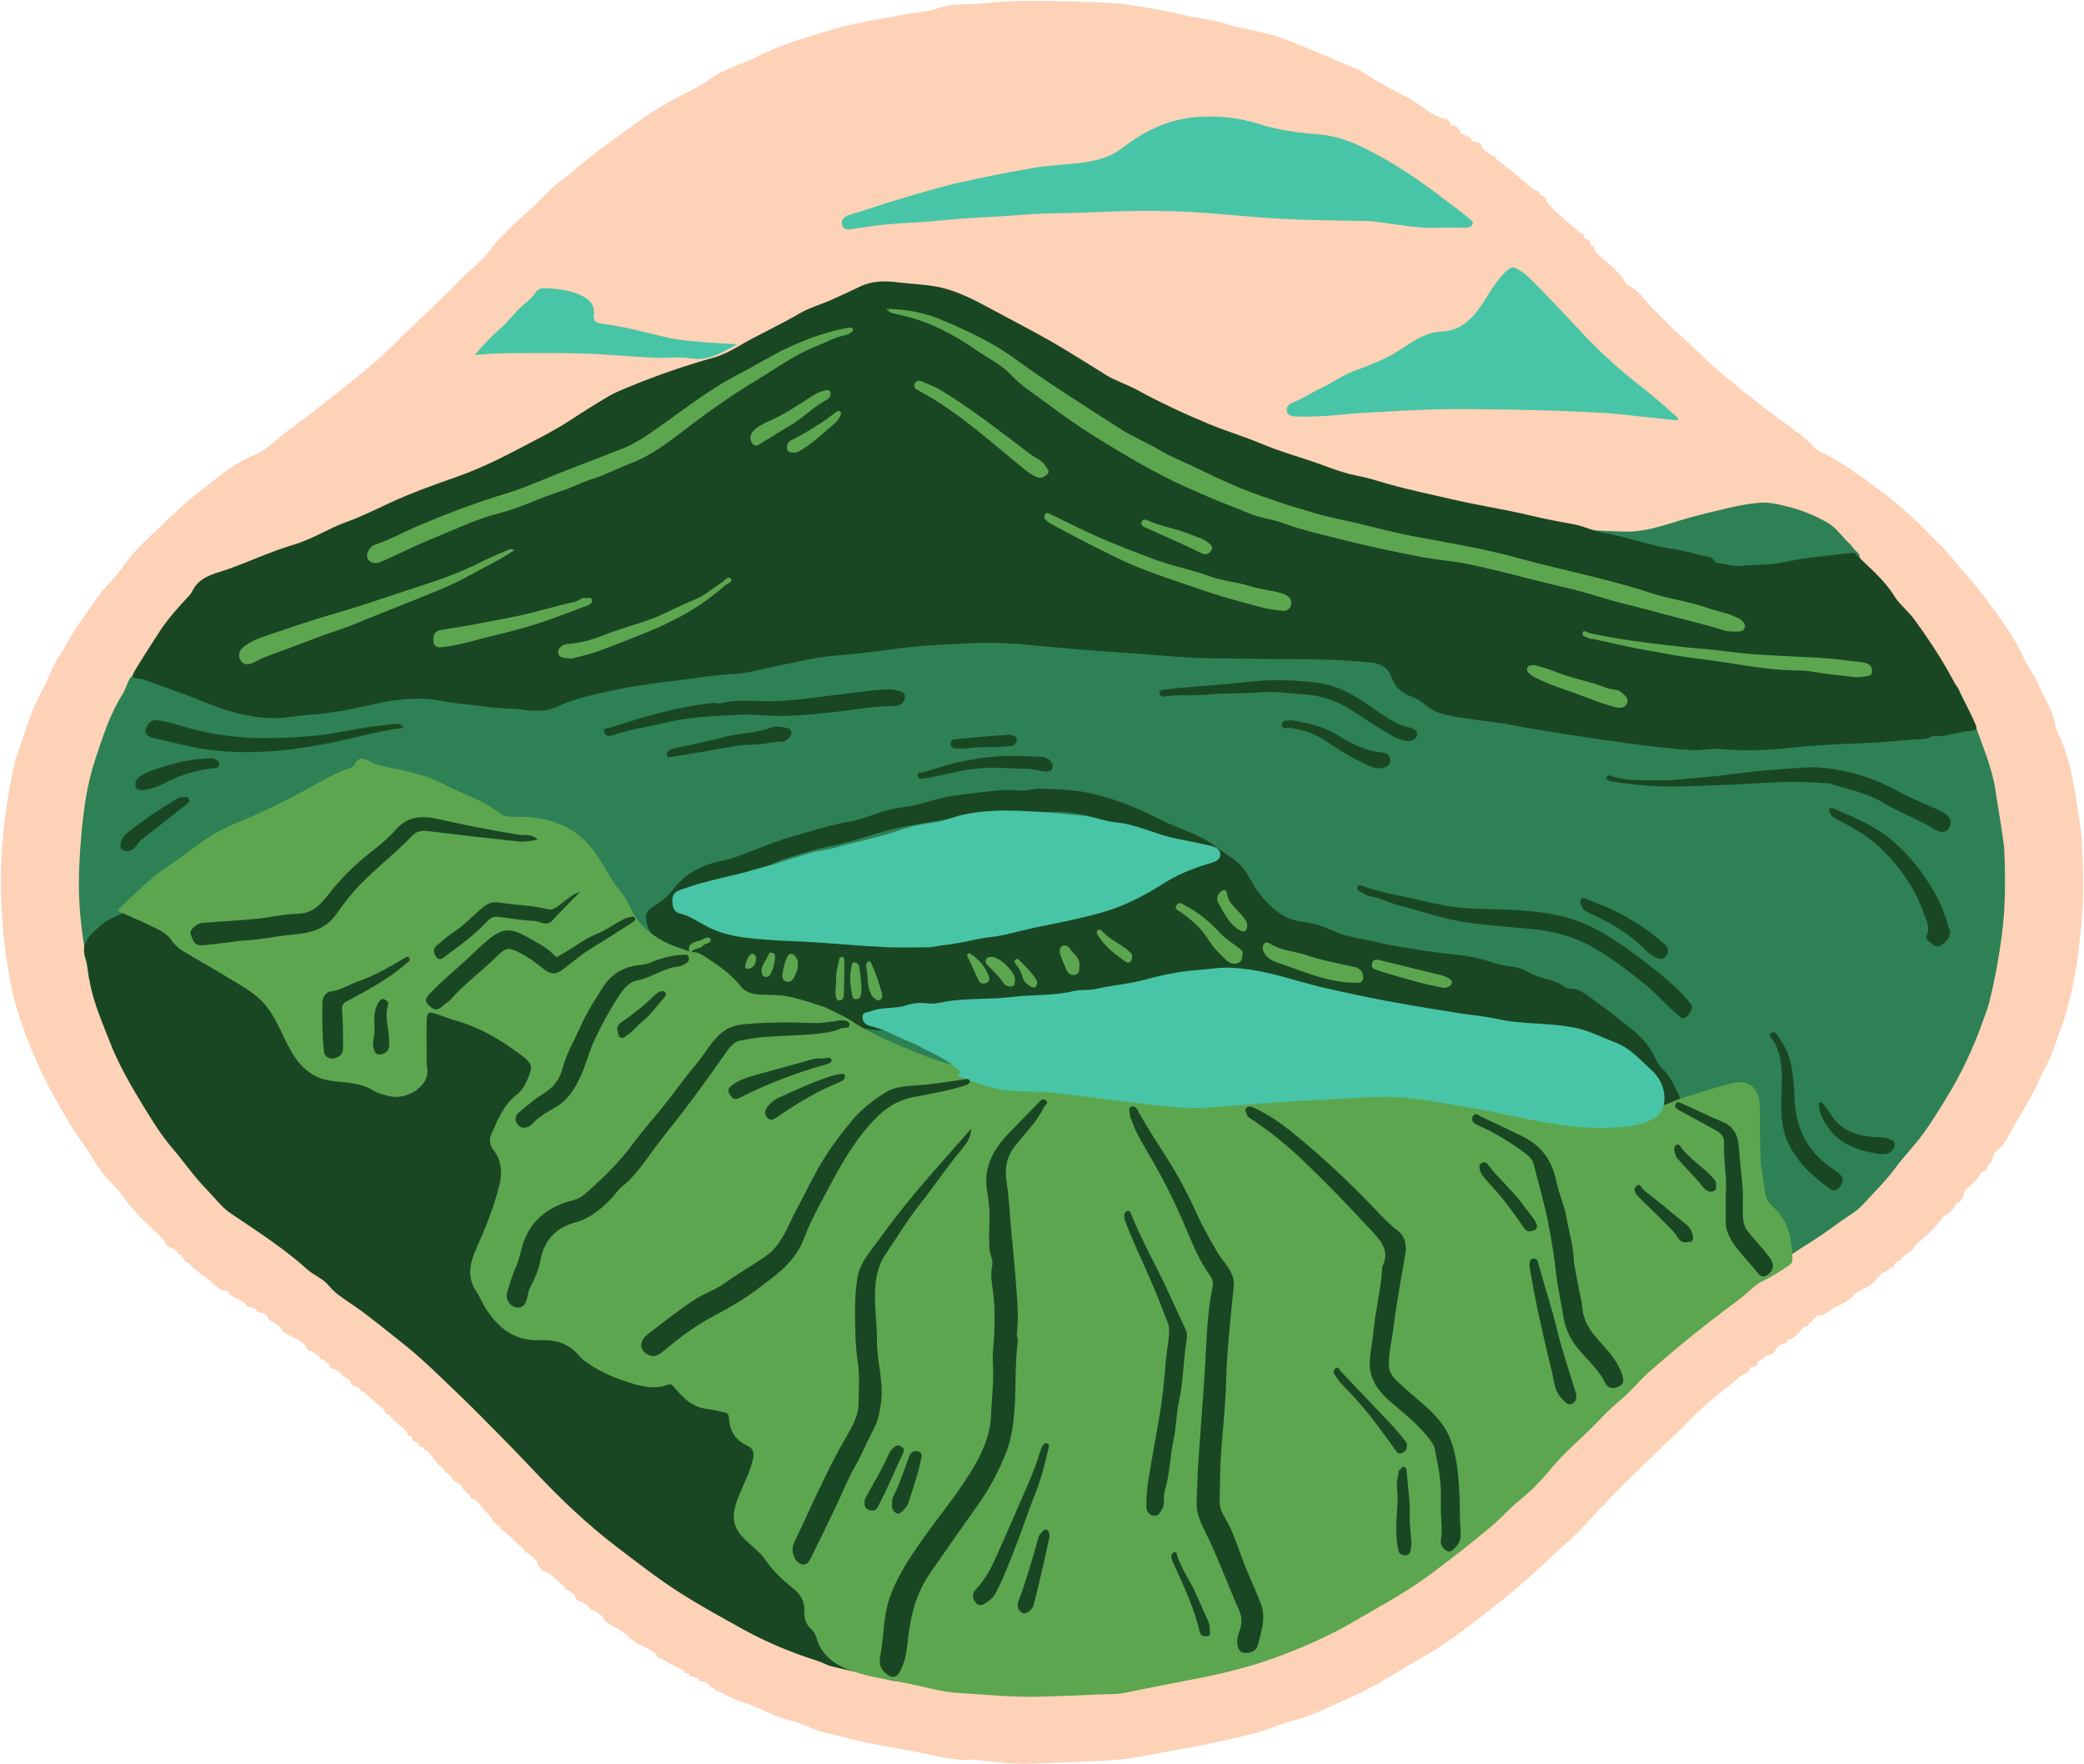 <?xml version="1.0" encoding="UTF-8"?><svg xmlns="http://www.w3.org/2000/svg" xmlns:xlink="http://www.w3.org/1999/xlink" height="423.6" preserveAspectRatio="xMidYMid meet" version="1.0" viewBox="-0.2 -0.2 500.4 423.6" width="500.4" zoomAndPan="magnify"><g id="change1_1"><path d="M499.518,222.177c-0.386,3.603-0.678,7.217-1.335,10.779c-0.759,4.118-1.618,8.208-2.99,12.199 c-0.769,2.238-1.569,4.514-2.345,6.729c-0.916,2.614-2.468,5.113-3.627,7.703c-1.725,3.853-4.004,7.378-6.106,11.006 c-1.122,1.937-1.985,4.135-3.88,5.51c-1.246,0.904-0.636,2.83-2.131,3.515c-0.099,0.928-0.655,1.415-1.534,1.59 c-0.863,1.584-1.943,2.972-3.529,3.902c-0.905,1.087-0.539,3.032-2.363,3.499c0.22-0.276,0.362-0.605,0.481-0.949 c0.119-0.344,0.214-0.705,0.339-1.045c-0.125,0.34-0.22,0.7-0.339,1.045c-0.119,0.344-0.261,0.673-0.481,0.949 c-0.131,0.13-0.263,0.259-0.394,0.389c-0.438,1.374-1.404,2.232-2.701,2.767c-1.892,2.541-4.041,4.824-6.657,6.64 c-0.544,1.815-2.425,2.263-3.554,3.479c0,0-0.001,0.001-0.001,0.001c-0.185,0.541-0.585,0.783-1.135,0.817 c-0.131,0.131-0.262,0.261-0.393,0.391l0,0c-0.077,0.73-0.449,1.139-1.215,1.121c-0.522,0.593-1.059,1.16-1.931,1.182 c-1.312,1.609-2.612,3.234-4.689,3.933c-0.647,0.396-1.294,0.792-1.941,1.188c-1.445,2.061-3.949,2.541-5.865,3.904 c-0.805,0.572-1.623,1.308-2.768,1.137c-0.768,0.669-1.535,1.338-2.303,2.006c-0.05,0.502-0.317,0.753-0.831,0.722 c-0.245,0.149-0.491,0.298-0.737,0.447c-0.881,1.1-1.712,2.26-3.154,2.706c-0.115,0.023-0.231,0.041-0.348,0.054 c-0.209,0.851-0.888,1.014-1.616,1.106c-0.374,0.281-0.749,0.561-1.124,0.841c-0.305,1.258-1.249,1.703-2.397,1.89 c-0.678,0.344-1.037,1.183-1.907,1.231c-0.186,0.877-0.666,1.44-1.609,1.51c-0.116,0.018-0.232,0.034-0.349,0.049 c-0.17,0.884-0.669,1.428-1.59,1.534c-4.438,3.655-9.074,7.064-13.067,11.257c-3.021,3.172-6.339,6.061-9.463,9.138 c-4.179,4.115-8.384,8.21-12.408,12.474c-2.094,2.219-4.071,4.564-6.339,6.599c-3.571,3.204-7.027,6.537-10.596,9.743 c-4.005,3.598-8.265,6.852-12.492,10.125c-4.068,3.15-8.243,6.227-12.769,8.762c-5.406,3.029-10.564,6.593-16.199,9.094 c-4.741,2.104-9.34,4.629-14.47,5.959c-3.516,0.912-6.838,2.525-10.445,3.367c-5.278,1.233-10.531,2.547-15.887,3.41 c-5.984,0.963-11.831,2.509-17.966,2.87c-6.603,0.389-13.212,0.604-19.813,0.804c-4.242,0.129-8.51-0.579-12.766-0.909 c-0.389-0.03-0.782-0.073-1.169-0.046c-4.269,0.298-8.299-1.059-12.415-1.801c-4.512-0.813-9.026-1.622-13.513-2.557 c-3.033-0.632-6.008-1.536-9.034-2.209c-2.847-0.634-5.446-2.254-8.118-2.842c-4.142-0.912-7.561-3.27-11.518-4.42 c-2.012-0.585-3.858-1.745-5.779-2.644l0,0c-0.524,0.067-0.783-0.193-0.849-0.69c-0.115-0.017-0.229-0.036-0.344-0.058 c-0.499,0.019-0.769-0.228-0.835-0.715c-0.384-0.27-0.767-0.54-1.151-0.809c-0.604-0.089-1.384,0.196-1.59-0.744 c-0.498-0.163-0.995-0.326-1.493-0.489c-0.52,0.046-0.782-0.211-0.835-0.713c-0.114-0.02-0.228-0.04-0.341-0.062 c-0.506,0.033-0.772-0.219-0.841-0.707c-1.947-0.665-3.604-1.882-5.403-2.83c-0.788,0.051-1.142-0.377-1.221-1.108 c-1.772-1.466-4.17-1.909-5.828-3.562c-0.515,0.028-0.781-0.225-0.823-0.731c-0.77-0.535-1.541-1.069-2.311-1.603 c-1.408-0.91-3.276-1.236-3.933-3.099l0,0c-0.518-0.394-1.037-0.788-1.555-1.181l0,0c-0.881-0.222-1.628-0.618-1.991-1.518 c-0.66-0.012-0.993-0.588-1.499-0.866c-0.971-0.062-1.482-0.587-1.558-1.55c-0.525-0.393-1.049-0.786-1.574-1.179 c-0.514,0.029-0.779-0.225-0.826-0.728c-1.485-1.109-2.578-2.69-4.269-3.553c-1.241-0.324-2.037-1.089-2.331-2.352 c-0.662-0.905-1.455-1.68-2.35-2.353c-0.51,0.024-0.776-0.229-0.827-0.727c-1.692-1.567-3.383-3.135-5.074-4.702 c-0.502-0.037-0.754-0.305-0.749-0.81c-0.132-0.131-0.263-0.262-0.395-0.393c-0.509,0.006-0.776-0.247-0.806-0.753 c0,0-0.002-0.002-0.002-0.002c-0.505-0.034-0.76-0.299-0.747-0.811c-0.021-0.114-0.04-0.228-0.058-0.343 c-0.498-0.062-0.748-0.33-0.7-0.845c-1.484-0.865-2-2.707-3.544-3.512c-0.513,0.025-0.777-0.231-0.824-0.731 c-1.005-0.723-1.844-1.588-2.339-2.746c-1.198-0.448-2.081-1.262-2.736-2.344c-0.13-0.131-0.26-0.263-0.389-0.394 c-0.49-0.03-0.752-0.289-0.782-0.78c-1.77-1.26-2.766-3.222-4.274-4.72c-0.498,0.008-0.766-0.242-0.825-0.73 c-0.116-0.016-0.231-0.034-0.346-0.054c-0.51,0.009-0.773-0.249-0.81-0.75c-0.13-0.131-0.26-0.262-0.391-0.392 c-0.722-0.061-1.114-0.45-1.17-1.174c-0.131-0.13-0.261-0.26-0.392-0.391c-0.51-0.036-0.769-0.297-0.734-0.82 c-1.29-1.584-3.235-2.497-4.356-4.255c-0.716-0.068-1.104-0.46-1.168-1.175c-1.682-1.447-3.364-2.894-5.047-4.341 c-0.516,0.019-0.778-0.239-0.812-0.746c-0.253-0.139-0.506-0.278-0.759-0.417c-0.94-0.1-1.465-0.617-1.562-1.561 c-0.39-0.263-0.781-0.526-1.172-0.789c-0.501,0.015-0.77-0.235-0.828-0.725c-0.634-0.412-1.268-0.825-1.902-1.237 c-0.759,0.005-1.14-0.396-1.209-1.13c-0.508-0.407-1.017-0.813-1.525-1.22c-0.521,0.03-0.782-0.228-0.819-0.736 c-0.642-0.402-1.283-0.804-1.925-1.206c-0.752-0.009-1.137-0.406-1.201-1.14c-0.919-1.152-2.249-1.699-3.493-2.373 c-1.186-0.454-2.272-1.027-2.772-2.305c-0.536-0.373-1.234-0.53-1.559-1.181c-0.895-0.148-1.42-0.664-1.56-1.565 c-0.247-0.147-0.495-0.294-0.742-0.44c-0.757-0.21-1.703-0.082-1.998-1.119c-0.507-0.149-1.013-0.297-1.52-0.445 c-0.515,0.033-0.781-0.22-0.829-0.723c-0.637-0.409-1.274-0.817-1.911-1.225c-1.09-0.252-1.86-0.917-2.413-1.865 c-0.24-0.027-0.481-0.054-0.721-0.081c-1.072-0.153-1.905-0.841-2.599-1.523c-1.885-1.854-4.328-3.032-6.028-5.09 c0,0-0.002-0.002-0.002-0.002c-0.724-0.055-1.113-0.447-1.175-1.168c-0.262-0.26-0.525-0.52-0.787-0.78 c-0.489-0.038-0.748-0.299-0.77-0.792c-0.382-0.27-0.765-0.541-1.147-0.811c-1.108-0.16-1.682-0.89-2.012-1.882h0 c-3.202-3.295-6.88-6.261-9.461-9.986c-2.196-3.17-5.298-5.515-7.18-8.861c-1.768-3.143-4.073-5.92-5.951-9.009 c-3.366-5.537-6.489-11.194-8.939-17.155c-2.177-5.296-4.215-10.71-5.297-16.37c-0.82-4.291-1.462-8.634-1.869-12.983 c-0.686-7.329-0.766-14.658-0.103-22.03c0.512-5.69,1.329-11.308,2.516-16.869c0.748-3.504,2.261-6.828,3.266-10.244 c1.444-4.909,4.239-9.118,6.083-13.791c0.754-1.91,2.164-3.51,3.125-5.358c2.081-4.003,4.854-7.579,7.383-11.303 c0.689-1.015,1.424-2.031,2.299-2.881c3.166-3.078,5.322-6.999,8.475-10.072c2.872-2.8,5.834-5.519,8.7-8.313 c2.6-2.535,5.505-4.679,8.306-6.887c3.142-2.478,6.403-4.967,10.247-6.501c3.031-1.209,5.237-3.723,7.824-5.635 c2.912-2.152,5.816-4.319,8.645-6.578c6.078-4.851,12.332-9.491,17.79-15.086c2.794-2.864,5.842-5.479,8.65-8.33 c1.944-1.973,4.138-3.778,5.905-5.788c2.418-2.751,5.598-4.747,7.685-7.592c3.935-5.367,9.332-9.154,13.815-13.902 c1.976-2.093,4.461-3.745,6.679-5.621c4.94-4.179,10.199-7.948,15.445-11.677c2.984-2.12,6.173-4.147,9.527-5.856 c2.706-1.379,5.512-2.716,8.018-4.545c3.184-2.324,7.125-3.111,10.566-4.935c4.757-2.523,9.917-4.047,15.002-5.657 c4.91-1.554,9.982-2.716,15.064-3.556c2.86-0.473,5.682-1.203,8.585-1.484c1.782-0.172,3.593-0.527,5.278-1.121 c3.469-1.222,7.083-0.674,10.614-1.076c7.156-0.815,14.377-0.635,21.566-0.422c4.789,0.142,9.655,0.174,14.341,0.928 c4.046,0.651,8.15,1.323,12.169,2.305c3.063,0.748,6.272,0.965,9.271,1.889c5.175,1.594,10.593,2.128,15.688,4.158 c5.374,2.141,10.674,4.446,16.019,6.648c0.833,0.343,1.656,0.751,2.406,1.246c3.19,2.106,6.562,3.966,9.954,5.631 c3.205,1.573,5.655,4.351,9.158,5.319c0.963,0.044,1.427,0.624,1.614,1.501c0.114,0.02,0.227,0.04,0.341,0.061 c1.124,0.13,1.681,0.88,2.027,1.859c0.504,0.283,1.008,0.567,1.512,0.85c0.736,0.023,1.113,0.427,1.206,1.133 c0.238,0.031,0.475,0.062,0.714,0.092c1.162,0.104,1.735,0.834,2.003,1.887c0.767,0.542,1.534,1.084,2.301,1.625 c0.518-0.062,0.777,0.198,0.852,0.686c2.02,1.592,4.143,3.073,6.021,4.818c1.052,0.978,2.144,1.859,3.302,2.684 c0.77-0.001,1.154,0.394,1.181,1.154c0,0,0.003,0.003,0.003,0.003c0.943,0.104,1.472,0.614,1.543,1.574 c2.288,2.815,5.308,4.859,7.834,7.423c0.765,0.015,1.153,0.406,1.168,1.169c0.132,0.132,0.263,0.264,0.395,0.396 c0.766,0.014,1.159,0.4,1.167,1.169c0.018,0.115,0.036,0.231,0.054,0.346c0.88,0.175,1.019,0.878,1.135,1.596 c2.457,2.37,5.431,4.227,7.202,7.281c0.158,0.273,0.397,0.56,0.67,0.695c2.67,1.321,4.146,3.883,6.165,5.878 c2.437,2.41,4.826,4.862,7.42,7.118c2.285,1.988,4.339,4.225,6.631,6.234c4.927,4.319,10.041,8.375,15.275,12.31 c3.2,2.405,6.616,4.574,9.384,7.529c0.737,0.787,1.757,1.106,2.672,1.582c4.61,2.395,8.754,5.471,12.892,8.581 c4.549,3.419,8.758,7.179,12.666,11.318c1.144,1.211,2.429,2.302,3.507,3.604c3.372,4.072,7.044,7.925,10.108,12.213 c3.052,4.271,6.249,8.483,8.392,13.391c0.906,2.076,2.54,3.864,3.375,6.055c1.209,3.176,3.366,5.927,3.968,9.399 c0.293,1.691,1.261,3.24,1.881,4.872c2.082,5.477,2.948,11.224,3.794,16.945c0.353,2.386,0.749,4.808,0.855,7.254 C500.027,209.125,500.218,215.643,499.518,222.177z" fill="#FED2B7"/></g><g id="change2_1"><path d="M480.447,224.529c-0.71,5.339-1.67,10.613-2.975,15.827c-0.373,1.492-0.95,2.935-1.462,4.39 c-2.325,6.603-5.287,12.921-8.963,18.865c-1.723,2.787-3.435,5.592-5.37,8.276c-2.126,2.95-4.681,5.5-6.795,8.371 c-2.324,3.156-5.084,5.81-7.675,8.669c-1.648,1.818-3.777,2.92-5.696,4.325c-2.777,2.034-5.61,4.011-8.549,5.798 c-1.423,0.865-2.742,1.865-4.149,2.719c-1.438,0.872-4.262-0.755-4.791-2.581c-0.268-0.923-0.457-1.869-0.682-2.805 c-1.458,1.012-2.814,0.176-4.041-0.417c-1.234-0.597-2.554-0.953-3.761-1.568c-2.468-1.257-4.645-1.076-6.734,0.86 c-0.985,0.913-2.44,1.3-3.632,1.721c-1.858,0.657-3.555,1.676-5.477,2.243c-1.996,0.589-4.014,1.271-6.023,1.855 c-1.817,0.529-3.755,0.687-5.633,1.056c-1.794,0.353-3.757-0.3-5.437,0.963c-0.446,0.335-0.996-0.104-1.501-0.175 c-2.609-0.371-5.225-0.897-7.799,0.182c-0.385,0.162-0.793,0.199-1.126-0.019c-2.737-1.798-6.072-1.638-9.007-2.777 c-0.507-0.197-1.025-0.175-1.53-0.008c-0.44,0.146-0.934,0.367-1.298,0.015c-2.631-2.542-6.422-3.124-9.184-5.493 c-0.921-0.789-2.255-1.038-3.208-2.001c-0.826-0.835-1.817-1.358-1.574-2.813c0.123-0.737-0.663-1.054-1.26-1.31 c-1.885-0.807-3.336-2.165-4.705-3.636c-0.218-0.234-0.551-0.45-0.384-0.814c0.632-1.375-0.629-1.896-1.018-2.796 c-1.222-2.829-3.632-2.018-5.521-2.385c-2.767-0.537-5.536-0.996-8.116-2.146c-2.358-1.052-4.547-0.796-6.395,0.958 c-0.723,0.686-1.534,1.192-2.538,1.342c-0.256,0.265-0.512,0.53-0.768,0.796c-0.126,1.413-1.351,1.335-2.269,1.673 c-0.137,0.107-0.274,0.215-0.411,0.322c-0.269,0.11-0.546,0.208-0.817,0.313c-0.272,0.105-0.539,0.218-0.787,0.356 c0.249-0.138,0.515-0.251,0.787-0.356c0.272-0.105,0.549-0.203,0.818-0.313c-0.339,1.481-1.612,1.639-2.772,1.958 c-0.067,0.077-0.152,0.119-0.255,0.124c-2.14,2.17-4.73,3.565-7.633,4.416c-0.246,0.043-0.491,0.087-0.737,0.13 c-1.494,2.22-4.19,2.154-6.304,3.036c-2.931,1.223-6.193,1.943-9.369,2.216c-3.865,0.332-7.765,0.58-11.692,0.262 c-3.353-0.271-6.713-0.818-9.818-1.77c-2.379-0.73-5.045-0.996-7.28-2.724c-1.364-1.054-3.362-1.525-5.026-2.465 c-2.629-1.486-5.079-3.204-7.33-5.15c-1.306-1.129-2.586-2.368-3.788-3.667c-2.964-3.203-5.537-6.666-8.208-10.087 c-1.347-1.725-3.338-2.946-5.038-4.395c-0.489-0.417-0.948-0.151-1.453,0.012c-2.463,0.798-4.528,2.306-6.705,3.628 c-1.158,0.703-2.179,1.339-2.444,2.857c-0.185,1.059-1.387,1.311-2.191,1.253c-2.886-0.211-3.366,2.215-4.324,3.914 c-0.795,1.409-1.1,3.111-1.523,4.709c-0.397,1.5-0.918,2.83-0.236,4.618c0.975,2.558,0.421,5.428-3.596,5.87 c-1.965,0.216-3.858,1.348-5.718,2.208c-3.817,1.765-8.008,2.022-11.998,3.081c-3.992,1.059-8.068,1.746-12.235,1.546 c-2.562-0.123-5.246,0.181-7.659-0.488c-3.964-1.098-7.865-2.415-11.916-3.208c-0.366-0.072-0.908-0.579-0.923-0.904 c-0.134-2.916-2.267-4.531-4.041-6.369c-1.103-1.143-2.037-2.334-3.652-3.088c-1.435-0.671-2.586-2.383-3.364-3.893 c-0.65-1.263,0.572-2.392,1.399-3.409c0.697-0.857,1.295-0.443,2.023-0.031c0.748,0.424,1.355-0.269,1.038-0.751 c-1.305-1.988,0.45-3.672,0.382-5.538c-0.055-1.524-0.27-3.038-0.331-4.485c-0.111-2.606-2.84-4.747-1.214-7.584 c0.212-0.371-0.191-1.094-0.309-1.655c-0.389-0.514-0.777-1.028-1.166-1.541c-0.588-0.126-0.804-0.561-0.905-1.091 c-0.383-0.385-0.766-0.77-1.149-1.155c-1.36-0.971-2.734-1.901-3.611-3.415c-0.692-1.196-1.758-1.897-3.235-1.722 c-1.321-0.026-2.457,0.618-3.644,1.048c-0.532,0.193-0.981,0.29-1.463-0.036c-1.097,0.547-2.03,1.56-3.467,0.366 c-0.487-0.405-1.525,0.499-2.239,0.917c-0.896,0.524-1.432,0.6-1.976-0.501c-0.571-1.154-1.535-2.165-1.637-3.485 c-0.11-1.415-0.735,0.232-1.004-0.246c-0.502-0.89-1.692-1.518-1.538-2.623c0.274-1.976-1.013-1.939-2.054-1.528 c-1.854,0.732-3.978,0.814-5.585,2.115c-1.84,1.489-3.992,1.911-6.251,2.163c-1.252,0.139-1.886-0.324-2.355-1.478 c-2.099-5.171-3.275-10.634-5.113-15.881c-1.148-3.278-3.719-5.568-6.289-7.753c-0.744-0.632-1.222-1.211-1.367-2.2 c-0.353-2.417-2.462-3.966-4.942-4.128c-1.383-0.09-2.766-0.598-4.086-1.089c-0.975-0.363-1.194-1.272-1.03-2.284 c0.31-1.908,0.899-3.918-1.671-4.869c-0.245-0.091-0.556-0.556-0.513-0.786c0.361-1.895-0.391-3.657-0.516-5.465 c-0.079-1.135-0.116-2.275-0.346-3.4c-2.686,1.94-5.356,3.904-8.061,5.816c-4.686,3.313-9.65,6.071-14.875,8.521 c-4.937,2.315-10.211,4.195-14.512,7.659c-1.786,1.439-3.312,3.301-4.96,4.968c-1.55,1.568-3.072,3.122-4.836,4.471 c-1.731,1.323-3.453,2.752-4.814,4.43c-0.96,1.184-2.368,1.717-3.275,2.923c-0.494,0.657-1.076,0.255-1.193-0.57 c-0.897-6.323-2.032-12.597-2.271-19.025c-0.188-5.058,0.086-10.059,0.526-15.06c0.544-6.178,1.423-12.39,3.378-18.24 c1.784-5.337,3.493-10.81,6.587-15.65c0.551-0.862,0.84-1.89,1.256-2.839c1.137-2.594,3.709-3.148,5.976-3.846 c3.004-0.925,6.164-1.79,9.301-1.544c3.792,0.298,7.636,0.703,11.248,2.123c3.166,1.245,6.585,1.553,9.785,2.723 c2.875,1.051,5.741,2.192,8.784,2.728c2.465,0.434,4.93,0.87,7.395,1.304c2.954-7.126,7.38-13.505,10.435-20.588 c0.7-1.624,1.949-3.014,2.97-4.494c0.602-0.872,1.26-0.472,2.012-0.123c2.816,1.306,5.59,2.77,8.524,3.739 c3.835,1.266,7.798,2.155,11.726,3.125c1.104,0.273,2.262,0.291,2.494-1.332c0.135-0.943,0.881-1.15,1.717-1.275 c2.037-0.304,4.028-0.649,4.409-3.287c0.138-0.958,1.105-0.973,1.901-0.963c3.507,0.047,6.24-2.038,9.242-3.371 c0.298-0.132,0.528-0.571,0.649-0.917c0.379-1.077,1.072-1.409,2.131-1.044c1.363,0.47,2.697,0.21,4.018-0.177 c3.751-1.096,7.754-1.541,11.412-0.841c2.383,0.456,4.755,0.597,7.125,0.883c0.979,0.118,1.211,0.597,1.192,1.4 c-0.031,1.281,0.63,1.767,1.846,2.044c2.649,0.602,5.336,1.081,7.986,1.607c1.92,0.381,4.647,0.964,5.82-2.001 c0.292-0.739,1.16-0.717,1.905-0.577c1.383,0.26,2.589,0.168,3.177-1.42c0.327-0.883,1.155-0.77,1.844-0.653 c2.101,0.357,4.013,0.18,5.441-1.639c0.33-0.421,0.788-0.467,1.236-0.389c3.147,0.547,6.093-0.172,9.134-0.978 c1.599-0.424,3.524,0.576,5.309,0.611c2.618,0.051,5.061,1.561,7.761,0.836c0.31-0.083,0.823,0.12,1.073,0.364 c1.421,1.387,3.253,1.903,5.082,2.202c1.344,0.22,1.307,1.834,2.634,2.019c1.202,0.168,2.34,0.75,3.527,1.076 c1.12,0.307,1.883,0.878,1.927,2.119c0.034,0.969,0.51,1.658,1.426,1.853c0.853,0.182,1.157-0.639,1.634-1.158 c2.432-2.649,4.417-5.696,7.579-7.698c1.163-0.736,1.485-0.368,2.18,0.306c3.62,3.516,7.279,6.908,11.697,9.545 c2.129,1.271,4.188,2.802,6.363,4.1c0.621,0.37,1.312,0.883,1.462,1.743c0.234,0.145,0.469,0.289,0.703,0.434 c0.873,0.425,1.808,0.78,2.067,1.88c1.629,1.352,3.371,2.01,5.457,1.019c1.281-0.609,2.442,0.576,3.895,0.175 c2.134-0.588,2.99-1.748,3.085-3.772c-0.29-0.7,0.116-0.801,0.668-0.776c0.615-0.679,1.231-1.357,1.846-2.036 c0.255-1.056,0.957-1.992,0.741-3.18c-0.105-0.578,0.347-1.03,0.811-1.232c2.876-1.258,4.749-3.79,6.339-6.14 c1.269-1.876,2.618-2.872,4.481-3.906c2.445-1.356,4.769-2.984,7.224-4.359c2.056-1.151,4.481-1.559,6.351-3.127 c0.232-0.195,0.776-0.132,1.137-0.04c1.335,0.338,2.528,0.014,3.749-0.532c1.195-0.534,2.276-0.89,3.234,0.745 c0.707,1.206,2.363,0.815,3.393,0.333c2.346-1.098,4.812-0.942,7.249-1.114c1.278-0.09,2.372,0.428,3.217,1.466 c2.258,2.773,5.293,4.219,8.764,4.461c2.206,0.154,3.93,1.173,5.726,2.168c0.522,0.29,0.684,0.812,0.51,1.49 c-0.433,1.692,0.354,2.785,2.089,2.677c1.505-0.094,1.989,0.627,2.134,1.888c0.169,1.467,0.618,2.668,2.37,2.837 c0.265,0.025,0.675,0.329,0.722,0.562c0.549,2.756,3.282,4.075,4.273,6.539c0.131,0.326,0.586,0.552,0.447,0.991 c-1,3.154,0.839,5.681,1.837,8.393c0.247,0.671,0.528,1.329,0.793,1.993c8.201-0.806,16.411-0.72,24.643-0.601 c4.211,0.061,8.461-0.165,12.659,0.109c6.915,0.451,13.838,0.318,20.743,0.639c7.111,0.331,14.211,0.789,21.335,0.707 c3.782-0.043,7.549-0.385,11.342-0.324c4.817,0.078,9.622,0.203,14.408,0.747c1.43,0.162,2.85,0.438,4.266,0.704 c1.212,0.228,2.002,0.835,2.525,2.091c1.162,2.788,2.844,5.383,3.804,8.228c1.765,5.228,4.072,10.281,4.874,15.84 c0.517,3.579,1.188,7.142,1.677,10.731c0.156,1.144,0.37,2.288,0.421,3.437C481.366,210.728,481.365,217.627,480.447,224.529z M370.379,127.064c6.527,1.272,13.066,2.469,19.719,2.86c0.915,0.054,1.794-0.046,1.135,1.372 c-0.685,1.472,0.163,2.334,1.458,2.832c1.034,0.398,2.119,0.491,3.242,0.481c1.488-0.013,3.368-1.041,4.033,1.513 c0.162,0.623,1.212,0.851,2.007,0.931c0.496,0.05,0.971,0.173,1.333,0.947c-2.097,0.173-4.12,0.052-5.912,1.128 c0.425,0.147,0.785,0.36,1.158,0.388c5.78,0.436,11.554,1.045,17.358,1.003c3.541-0.026,7.08,0.18,10.608,0.156 c1.865-0.013,4.381,0.858,5.574-1.84c0.232-0.524,1.024-0.314,1.617-0.212c3.231,0.555,4.116-0.567,3.339-3.308 c-0.389-1.372,0.15-1.221,1.034-1.208c2.092,0.031,4.074,0.678,6.1,1.066c0.736,0.141,1.533,0.43,1.878-0.374 c0.345-0.806,0.514-1.834-0.365-2.486c-0.753-0.558-1.173-1.392-1.803-1.983c-1.859-1.743-3.222-3.959-5.594-5.241 c-2.621-1.416-5.268-2.582-8.156-3.356c-2.698-0.723-5.39-1.475-8.166-1.202c-4.955,0.488-9.761,1.863-14.578,3.04 c-5.829,1.424-11.385,4.025-17.564,3.867c-4.433-0.114-8.854-0.353-13.274-0.773c-2.141-0.204-4.264-1.211-6.471-0.392 c-2.954-0.252-5.907-0.706-9.355-0.246c1.658,1.041,3.065,0.597,4.349,0.782C366.822,127.058,368.594,127.44,370.379,127.064z" fill="#2E8155"/></g><g id="change3_1"><path d="M472.669,175.33c-2.473,0.13-4.865,1.111-7.373,1.273c-1.324-0.548-2.313,0.596-3.571,0.642 c-4.542,0.166-9.049,0.765-13.609,0.944c-6.11,0.24-12.244,0.484-18.352,1.163c-5.693,0.633-11.445,0.791-17.198,0.268 c-2.073-0.188-4.207,0.389-6.296,0.28c-5.045-0.262-10.05-0.895-15.066-1.577c-4.418-0.601-8.845-1.176-13.249-1.901 c-4.755-0.782-9.528-1.47-14.256-2.388c-4.306-0.836-8.666-1.239-12.992-1.899c-3.106-0.473-6.155-0.944-8.686-3.102 c-1.008-0.86-2.181-1.557-3.489-2.045c-2.173-0.811-3.841-2.316-4.606-4.562c-0.839-2.463-2.821-3.329-5.059-3.561 c-6.845-0.71-13.722-0.817-20.601-0.819c-5.667-0.001-11.341-0.148-16.997-0.181c-7.603-0.045-15.108-0.966-22.659-1.421 c-7.647-0.461-15.278-1.206-22.909-1.9c-4.514-0.411-9.057-0.499-13.547-0.277c-5.838,0.288-11.699,0.505-17.513,1.349 c-4.835,0.702-9.706,1.174-14.572,1.635c-5.175,0.49-10.194,1.745-15.267,2.774c-2.943,0.597-5.803,1.517-8.896,1.63 c-4.3,0.157-8.578,0.923-12.864,1.437c-5.221,0.626-10.435,1.285-15.588,2.372c-4.818,1.016-9.596,1.998-14.141,4.122 c-2.265,1.059-5.063,1.016-7.688,0.649c-3.111-0.435-6.267-0.253-9.385-0.769c-3.419-0.566-6.925-0.655-10.317-1.336 c-5.515-1.107-10.86-0.473-16.252,0.728c-4.942,1.101-9.891,2.186-14.981,2.517c-3.412,0.222-6.8,0.98-10.228,0.833 c-4.995-0.214-9.75-1.489-14.392-3.385c-4.982-2.035-10.081-3.784-15.132-5.651c-0.424-0.157-0.862-0.32-1.306-0.372 c-2.342-0.274-2.448-0.325-1.183-2.429c1.759-2.926,3.637-5.786,5.481-8.657c2.123-3.306,4.696-6.141,7.338-8.963 c0.702-0.75,0.954-1.718,1.663-2.525c2.104-2.393,5.006-2.828,7.703-3.797c5.256-1.889,10.368-4.277,15.682-5.85 c4.557-1.349,8.436-3.954,12.853-5.523c3.6-1.279,7.114-3.095,10.648-4.711c4.954-2.265,10.085-4.1,15.226-5.904 c4.87-1.709,9.556-3.866,14.125-6.262c4.689-2.459,9.451-4.785,13.893-7.699c2.935-1.925,5.913-3.79,8.938-5.57 c1.427-0.84,2.987-1.47,4.524-2.105c6.727-2.779,13.58-5.183,20.6-7.138c2.011-0.56,3.967-1.519,5.769-2.596 c4.837-2.888,10.014-5.127,14.86-8.004c2.287-1.358,4.949-2.075,7.409-3.156c2.45-1.077,4.861-2.241,7.286-3.375 c2.93-1.371,5.959-1.329,9.106-0.93c3.189,0.404,6.431,0.454,9.586,1.103c4.773,0.983,9.011,3.312,13.247,5.593 c5.76,3.101,11.598,6.082,17.186,9.47c3.222,1.953,6.44,3.948,9.633,5.962c2.404,1.515,5.217,2.365,7.726,3.734 c5.603,3.057,11.379,5.744,17.265,8.18c4.238,1.753,8.657,3.069,12.884,4.846c3.708,1.559,7.572,2.693,11.356,3.943 c3.663,1.21,7.228,2.8,11.101,3.547c2.576,0.497,5.166,1.323,7.735,2.053c5.162,1.469,10.423,2.529,15.647,3.743 c6.234,1.449,12.568,2.371,18.795,3.888c3.245,0.791,6.585,1.399,9.901,1.996c2.471,0.445,4.805,1.668,7.278,2.084 c5.621,0.946,10.948,3.078,16.615,3.849c2.996,0.408,5.908,1.41,8.888,1.983c0.948,0.182,0.885,1.28,1.722,1.388 c2.009,0.259,4.073,0.925,6.015,0.668c2.778-0.368,5.56-0.097,8.35-0.56c2.7-0.448,5.371-1.118,8.106-1.4 c3.321-0.343,6.63-0.805,9.949-1.164c0.325-0.035,0.774,0.205,1.021,0.458c3.144,3.222,6.7,6.034,9.114,9.973 c1.238,2.019,3.256,3.502,4.685,5.455c3.045,4.162,5.904,8.421,8.441,12.928c2.186,3.884,4.167,7.853,6.102,11.857 C474.588,174.604,474.676,175.224,472.669,175.33z M218.506,399.952c-2.069-1.176-4.39-1.164-6.64-1.533 c-1.789-0.293-4.872,1.234-4.267-2.802c0.034-0.226-0.459-0.491-0.518-0.777c-1.112-5.365-4.212-9.918-6.098-14.97 c-1.116-2.99-2.578-5.898-3.621-8.87c-2.041-5.816-4.653-11.351-7.226-16.91c-1.18-2.549-2.933-4.912-4.039-7.431 c-1.412-3.216-3.609-5.744-5.704-8.323c-2.458-3.027-5.179-5.914-8.22-8.409c-1.34-1.1-1.787-2.796-3.018-3.914 c-4.568-4.148-6.471-9.655-7.602-15.449c-0.213-1.09-0.899-2.242-0.625-3.304c0.968-3.759-0.195-7.51,0.168-11.306 c0.37-3.881-0.412-7.892-0.739-11.828c-0.398-4.795-2.029-9.409-4.268-13.728c-1.704-3.286-3.828-6.324-6.176-9.159 c-1.458-1.76-2.8-3.649-4.591-5.146c-4.47-3.736-9.559-6.593-14.218-10.068c-2.552-1.903-5.529-3.275-8.416-4.677 c-1.897-0.921-4.084-1.146-6.158-1.155c-7.283-0.031-14.183,2.146-20.94,4.476c-4.02,1.386-8.08,2.829-11.95,4.719 c-2.06,1.006-4.604,1.381-6.666,0.167c-3.107-1.829-6.139-3.884-8.954-6.103c-3.06-2.412-5.713-5.362-8.761-7.856 c-3.442-2.817-6.662-5.906-10.08-8.755c-2.158-1.798-4.698-3.168-6.713-5.098c-2.653-2.541-5.835-3.4-9.014-3.941 c-1.001,0.091-1.78-0.137-2.506,0.325c-2.255,1.436-4.928,2.047-7.008,3.902c-2.521,2.249-5.03,4.268-3.51,8.251 c0.322,0.844,0.521,1.869,0.605,2.83c0.506,5.822,2.919,11.093,4.962,16.424c2.223,5.801,5.367,11.188,8.626,16.495 c1.959,3.189,3.932,6.365,6.357,9.203c2.931,3.43,5.488,7.171,8.658,10.399c1.819,1.853,3.411,4.048,5.521,5.474 c6.31,4.263,12.741,8.365,18.406,13.471c1.636,1.474,3.764,2.17,5.177,3.906c1.489,1.83,3.526,3.095,5.435,4.391 c4.2,2.85,8.072,6.127,12.048,9.24c4.976,3.895,9.455,8.417,14.04,12.795c3.32,3.169,6.528,6.482,9.748,9.723 c2.924,2.943,5.844,6.011,8.708,9.041c5.904,6.246,12.187,12.206,19.036,17.436c4.919,3.756,9.798,7.573,15.042,10.943 c5.021,3.227,10.239,6.067,15.429,8.947c5.691,3.158,11.739,5.632,17.967,7.609c1.105,0.351,2.126,1.001,3.244,1.272 c4.785,1.159,9.606,2.17,14.38,3.371c1.201,0.302,2.417,0.184,3.627,0.527c0.866,0.245,1.846-0.552,2.134-1.599 C219.849,401.187,219.409,400.465,218.506,399.952z M402.819,262.508c0.775,1.42,0.151,3.036-1.359,3.924 c-1.349,0.794-2.636,0.298-3.455-0.778c-1.993-2.621-3.816-5.371-5.705-8.07c-1.436-2.052-2.83-4.144-5.008-5.516 c-1.024-0.645-2.656,0.008-2.602,1.165c0.057,1.229-0.707,1.32-1.468,1.661c-3.042,1.361-6.073,0.79-9.107,0.007 c-0.625-0.161-1.23-0.411-1.86-0.538c-0.971-0.196-1.797-0.768-2.914,0.254c-0.83,0.759-2.412,0.122-3.593-0.137 c-9.331-2.045-18.696-3.899-28.213-4.824c-4.4-0.428-8.824-0.612-13.236-0.932c-8.109-0.588-16.214-1.216-24.324-1.787 c-5.971-0.42-11.946-0.777-17.919-1.162c-0.477-0.031-0.979,0.014-1.191,0.482c-1.119,2.462-3.457,2.303-5.507,2.392 c-4.232,0.183-8.444-0.379-12.634-0.919c-5.662-0.73-11.285-2.06-16.961-2.302c-5.655-0.241-11.389-0.263-17.043,0.743 c-8.358,1.487-16.727,1.754-25.074-0.124c-2.162-0.486-4.298-0.936-4.943-3.645c-0.278-1.166-2.082-1.319-2.957-0.425 c-0.088,0.09-0.216,0.248-0.291,0.231c-2.185-0.519-2.764,1.577-4.101,2.446c-0.96,0.624-2.136,0.904-3.304,0.251 c-4.176-2.334-8.159-4.951-12.069-7.716c-3.122-2.208-6.664-3.82-9.799-6.012c-3.289-2.301-7.137-3.83-9.803-7.019 c-0.917-1.097-1.325-2.31-1.422-3.887c-0.31-1.514,1.033-2.371,2.071-3.026c1.849-1.165,3.334-2.488,4.711-4.253 c2.836-3.634,6.844-5.613,11.392-6.496c1.441-0.28,2.858-0.747,4.242-1.249c4.073-1.477,8.052-3.264,12.204-4.461 c4.691-1.352,9.352-2.859,14.194-3.707c2.382-0.417,4.689-1.319,6.995-2.103c1.957-0.666,3.938-1.118,5.989-1.379 c2.021-0.258,4.049-0.745,5.959-1.345c3.464-1.087,7.064-1.575,10.564-1.973c3.737-0.424,7.547-1.044,11.411-0.676 c1.599,0.152,3.273-0.509,5.03-0.448c3.775,0.131,7.513,0.23,11.246,0.979c6.254,1.256,12.042,3.654,17.678,6.548 c4.307,2.211,9.151,3.307,13.051,6.386c2.178,1.72,4.818,2.922,6.563,5.108c1.47,1.84,2.329,4.167,3.792,6.014 c2.688,3.394,5.969,6.427,10.369,6.912c2.812,0.31,5.274,1.163,7.707,2.274c3.242,1.481,6.737,1.77,10.12,2.6 c4.095,1.004,8.243,1.543,12.39,2.205c4.963,0.792,10.086,0.835,14.92,2.53c1.842,0.646,3.821,0.965,5.765,1.235 c1.569,0.218,2.942,1.005,4.229,1.666c2.585,1.326,5.665,1.32,7.997,3.202c0.683,0.551,1.597,0.188,2.424,0.435 c2.259,0.677,3.856,2.228,5.694,3.525c2.83,1.997,5.498,4.182,8.201,6.328c2.49,1.977,4.397,4.464,5.689,7.349 c0.65,1.452,1.95,2.301,2.815,3.559C401.362,259.448,402.005,261.016,402.819,262.508z M283.262,207.206 c-1.665-1.038-2.719-2.817-4.37-3.764c-3.327-1.908-6.808-3.535-10.298-5.146c-5.176-2.388-10.701-3.696-16.236-3.574 c-6.814,0.15-13.676,0.018-20.479,1.021c-4.792,0.707-9.553,1.548-14.316,2.408c-6.21,1.12-12.06,3.582-18.241,4.788 c-2.364,0.461-4.699,1.128-6.985,1.792c-2.35,0.682-4.783,1.358-7.007,2.445c-1.979,0.967-4.271,0.962-6.142,1.976 c-1.872,1.014-3.831,1.356-5.829,1.65c-3.409,0.502-6.244,2.154-8.889,4.212c-0.358,0.279-0.977,0.651-0.555,1.342 c1.349,2.207,3.261,3.841,5.675,4.622c4.89,1.583,10.072,1.458,15.098,2.276c4.482,0.729,8.968,1.431,13.447,2.18 c3.037,0.508,6.114,0.697,9.149,1.143c3.132,0.46,6.165-0.086,9.118-0.677c3.16-0.633,6.339-1.049,9.148-1.617 c0.543,0.111,0.748,0.219,0.915,0.177c4.12-1.05,8.273-1.833,12.539-2.026c1.451-0.066,2.909-0.47,4.317-0.882 c3.853-1.129,7.787-1.906,11.626-3.169c4.463-1.468,9.183-2.148,13.761-3.355c5.256-1.386,9.563-4.446,14.231-6.887 C283.305,207.95,283.967,207.646,283.262,207.206z M401.752,236.493c-4.742-4.194-9.728-8.038-15.078-11.486 c-4.072-2.624-8.352-4.536-12.968-5.486c-6.457-1.328-13.102-1.335-19.665-1.542c-4.385-0.138-8.623-0.938-12.77-1.929 c-4.85-1.159-9.841-1.855-14.544-3.633c-0.305-0.115-0.822-0.2-0.981,0.316c-0.118,0.383-0.087,0.769,0.362,0.989 c0.928,0.456,1.816,1.228,2.779,1.333c2.352,0.257,4.354,1.479,6.58,2.05c5.275,1.354,10.385,3.201,15.836,4.058 c5.44,0.856,10.914,1.173,16.36,1.698c4.829,0.466,9.431,1.647,13.56,3.81c4.789,2.508,9.102,5.934,13.389,9.305 c2.895,2.277,5.188,5.166,8.023,7.484c0.53,0.434,1.101,1.133,1.87,0.643c0.832-0.531,1.345-1.38,1.64-2.452 c-0.176-0.338-0.31-0.794-0.597-1.113C404.313,239.161,403.132,237.713,401.752,236.493z M464.836,194.087 c-3.279-1.546-6.706-2.818-9.855-4.589c-5.331-2.999-11.027-4.588-17.037-5.313c-3.614-0.436-7.179,0.101-10.771,0.307 c-6.371,0.365-12.649,1.513-19.003,1.983c-3.221,0.238-6.497,0.779-9.652,0.684c-3.941-0.118-8.03,0.311-11.895-1.083 c-0.42-0.151-0.977-0.135-1.068,0.492c-0.074,0.512,0.448,0.571,0.774,0.718c0.29,0.131,0.624,0.177,0.944,0.224 c5.599,0.824,11.215,1.294,16.889,1.102c5.707-0.194,11.409-0.359,17.115-0.715c5.502-0.344,11.046-0.562,16.573-0.066 c0.44,0.039,0.872-0.037,1.329,0.109c4.226,1.353,8.617,2.141,12.545,4.455c3.301,1.946,6.862,3.449,10.291,5.183 c1.027,0.519,1.95,1.256,3,1.71c1.697,0.734,3.094-0.14,3.178-2.168C467.965,195.42,466.331,194.791,464.836,194.087z M214.339,169.349c1.245,0.028,2.54-0.54,2.737-1.946c0.237-1.68-1.325-1.6-2.377-1.916c-0.419-0.126-0.878-0.182-1.317-0.171 c-4.262,0.106-8.461,0.826-12.684,1.324c-4.591,0.541-9.177,1.246-13.786,1.477c-3.799,0.191-7.62-0.269-11.445,0.045 c-1.409,0.116-2.759,0.807-4.217,0.385c-4.731,0.481-9.379,1.447-13.965,2.651c-3.717,0.976-7.365,2.211-11.046,3.325 c-0.614,0.186-1.661,0.017-1.397,1.052c0.221,0.869,1.149,1.036,1.959,0.774c4.542-1.465,9.246-2.205,13.878-3.265 c5.594-1.279,11.234-1.357,16.871-1.677c2.268-0.129,4.599,0.128,6.895,0.233c5.575,0.254,11.117-0.377,16.671-0.994 C205.51,170.159,209.875,169.249,214.339,169.349z M50.678,179.921c10.113,1.155,20.107,0.051,29.975-2.075 c5.269-1.135,10.467-2.598,16.087-3.315c-0.565-0.746-1.01-1.084-1.783-0.978c-2.29,0.313-4.599,0.495-6.882,0.85 c-4.234,0.658-8.431,1.66-12.687,2.04c-4.603,0.411-9.222,0.68-13.886,0.552c-6.616-0.181-12.999-1.207-19.266-3.257 c-1.559-0.51-3.215-0.766-4.846-1.006c-1.633-0.24-2.259,1.261-2.627,2.265c-0.343,0.936,0.713,1.746,1.803,1.983 C41.262,178.001,45.89,179.374,50.678,179.921z M338.088,177.734c1.014-0.04,1.862-0.729,1.981-1.531 c0.141-0.949-0.87-1.531-1.759-1.711c-3.212-0.652-5.788-2.522-8.362-4.344c-4.273-3.026-8.615-5.792-13.992-6.442 c-5.261-0.636-10.47-0.849-15.788-0.249c-6.851,0.773-13.757,1.09-20.613,1.903c-0.611,0.072-1.321,0.047-1.375,0.755 c-0.048,0.638,0.475,1.027,1.194,0.919c3.526-0.526,7.106-0.137,10.615-0.481c4.1-0.402,8.202-0.172,12.306-0.528 c3.601-0.312,7.302,0.293,10.955,0.531c4.486,0.292,8.385,1.966,11.951,4.324c3.075,2.033,6.118,4.094,9.358,5.855 C335.648,177.324,336.819,177.657,338.088,177.734z M464.326,214.112c-2.703-4.77-6.04-8.984-10.221-12.54 c-4.115-3.5-9.048-5.477-13.912-7.591c-0.349-0.152-0.744-0.385-1.072-0.016c-0.32,0.36-0.036,0.753,0.109,1.084 c0.487,1.113,1.6,1.444,2.562,1.951c3.775,1.989,7.439,4.162,10.422,7.261c4.065,4.223,7.469,8.916,9.378,14.524 c0.604,1.776,1.856,3.529,0.797,5.586c-0.288,0.559,0.136,1.131,0.473,1.359c0.888,0.599,1.739,1.9,2.968,1.072 c1.065-0.717,2.156-1.625,2.25-3.21c-0.06-0.176-0.152-0.414-0.221-0.659C466.986,219.869,465.91,216.906,464.326,214.112z M440.25,280.684c-6.73-4.289-9.587-10.58-9.597-18.382c-0.248-3.582-0.427-7.206-2.008-10.543 c-0.598-1.263-1.416-2.427-2.192-3.597c-0.318-0.48-0.948-0.625-1.395-0.317c-0.613,0.422-0.165,0.879,0.17,1.298 c0.281,0.351,0.537,0.732,0.741,1.132c1.96,3.853,1.752,8.016,1.584,12.131c-0.154,3.773-0.105,7.564,1.292,11.049 c2.046,5.107,6.096,8.665,10.422,11.864c0.605,0.447,1.4,0.444,2.064-0.292C442.778,283.42,442.554,282.153,440.25,280.684z M220.142,185.938c0.098,1.06,1.117,0.875,1.88,0.732c1.766-0.331,3.534-0.662,5.28-1.082c4.589-1.106,9.214-1.716,13.95-1.363 c3.129,0.233,6.3-0.064,9.073,0.804c1.013-0.023,1.863,0.115,2.141-0.742c0.289-0.891-0.157-1.67-0.877-2.195 c-0.575-0.419-1.256-0.61-2.008-0.602c-1.597,0.017-3.204-0.1-4.788-0.167c-5.284-0.224-10.435,0.442-15.534,1.647 c-2.57,0.607-5.072,1.494-7.617,2.212C221.061,185.344,220.061,185.065,220.142,185.938z M184.99,174.462 c-3.632,1.429-7.578,1.283-11.309,2.304c-4.16,1.139-8.426,1.886-12.629,2.871c-0.607,0.142-1.223,0.839-1.171,1.388 c0.072,0.766,0.962,0.529,1.471,0.458c2.031-0.283,4.048-0.66,6.07-1.006c3.544-0.606,7.087-1.215,9.9-1.697 c2.608-0.178,4.503-0.145,6.329-0.487c1.259-0.236,2.477-0.38,3.755-0.406c1.165-0.024,2.036-0.851,2.411-1.917 c0.253-0.717-0.493-1.346-1.047-1.404C187.525,174.435,186.253,173.966,184.99,174.462z M381.549,219.117 c4.083,1.74,7.84,3.975,11.272,6.824c1.503,1.248,2.672,2.905,4.547,3.735c1.023,0.453,1.9,0.552,2.569-0.409 c0.708-1.017,0.356-2.053-0.461-2.784c-4.736-4.234-10.112-7.461-16.028-9.737c-1.129-0.434-2.215-0.99-3.312-1.364 c-0.908,0.087-0.927,0.701-0.822,1.281C379.542,217.928,380.445,218.646,381.549,219.117z M320.672,176.137 c-3.382-2.025-7.097-2.795-10.925-3.449c-0.788,0.229-2.129-0.083-2.127,1.113c0.001,1.198,1.229,0.689,2.008,0.793 c3.099,0.413,6.083,1.4,8.6,3.169c3.072,2.159,6.269,4.03,9.659,5.594c1.022,0.472,2.065,1.038,3.281,0.884 c1.122-0.142,2.314-0.37,2.436-1.703c0.133-1.457-1.019-1.993-2.236-2.105C327.365,180.065,323.991,178.125,320.672,176.137z M451.407,272.875c-4.821-0.057-9.246-1.146-12.09-5.581c-0.522-0.815-1.088-1.605-1.682-2.368 c-0.175-0.225-0.552-0.486-0.779-0.441c-0.537,0.107-0.305,0.571-0.277,0.945c0.132,1.795,1.034,3.34,1.948,4.744 c2.89,4.437,7.498,5.915,12.422,6.699c0.26,0.019,0.519,0.042,0.779,0.057c1.559,0.09,2.655-0.75,3.028-2.102 C455.066,273.702,453.139,272.895,451.407,272.875z M32.352,188.654c0.141,0.864,0.913,0.773,1.582,0.909 c1.655-0.324,3.349-0.626,4.905-1.487c3.858-2.134,8.011-3.356,12.386-3.839c0.517-0.057,1.063,0.022,1.198-0.683 c0.137-0.714-0.324-1.085-0.824-1.404c-0.648-0.414-1.394-0.285-2.094-0.24c-3.159,0.201-6.297,0.649-9.301,1.637 c-2.344,0.77-4.804,1.319-6.894,2.74C32.486,186.846,32.195,187.694,32.352,188.654z M30.483,204.193 c0.593-0.043,1.292-0.365,1.86-1.1c0.464-0.601,0.848-1.248,1.498-1.746c3.459-2.648,6.854-5.378,10.277-8.072 c0.548-0.431,1.406-0.791,1.054-1.619c-0.344-0.809-1.199-0.435-1.893-0.411c-0.5,0.017-0.839,0.247-1.226,0.477 c-3.645,2.168-7.165,4.535-10.522,7.111c-1.059,0.813-2.34,1.689-2.697,3.19C28.561,203.172,28.664,204.133,30.483,204.193z M231.953,179.5c3.379-0.533,6.816-0.13,10.206-0.555c0.924-0.116,1.781-0.39,1.763-1.403c-0.022-1.22-1.252-1.366-2.03-1.318 c-4.287,0.268-8.566,0.677-12.844,1.078c-0.48,0.045-0.994,0.213-0.975,0.959c0.018,0.712,0.351,1.155,0.972,1.214 C230.007,179.568,230.983,179.5,231.953,179.5z" fill="#1A4723"/></g><g id="change4_1"><path d="M430.203,302.04c0.023,0.742-0.299,1.222-0.871,1.61c-2.091,1.418-4.187,2.78-6.499,3.877 c-1.708,0.811-3.041,2.392-4.579,3.581c-3.691,2.853-7.461,5.609-11.095,8.533c-3.882,3.123-7.71,6.322-11.437,9.629 c-2.368,2.101-4.344,4.66-6.788,6.655c-3.268,2.667-5.973,5.904-9.067,8.74c-2.756,2.527-5.547,5.208-7.98,8.173 c-2.092,2.548-4.463,4.937-7.024,7.01c-2.532,2.05-4.649,4.501-7.149,6.59c-4.882,4.079-9.877,7.992-14.994,11.759 c-5.64,4.152-11.822,7.403-17.844,10.941c-5.414,3.181-11.084,5.696-16.861,7.928c-6.246,2.413-12.73,4.136-19.353,5.469 c-6.134,1.234-12.301,2.348-18.426,3.654c-2.25,0.48-4.657,0.352-6.989,0.465c-4.665,0.225-9.336,0.416-14.009,0.53 c-6.501,0.159-12.937-0.537-19.387-0.909c-4.15-0.239-8.24-1.529-12.358-2.338c-4.942-0.971-10.005-1.58-14.667-3.534 c-3.34-1.4-6.052-3.806-7.033-7.527c-0.223-0.846-0.651-1.376-1.195-1.884c-1.221-1.141-1.729-2.566-1.654-4.168 c0.108-2.311-0.767-4.092-2.547-5.522c-2.544-2.045-4.908-4.181-6.804-6.969c-1.444-2.124-3.811-3.633-5.608-5.613 c-2.796-3.082-2.21-6.206-0.849-9.603c1.191-2.971,2.757-5.788,3.464-8.974c0.366-1.648,0.018-2.603-1.448-3.281 c-2.846-1.316-4.172-3.604-4.324-6.691c-0.072-1.454-1.416-1.216-2.311-1.513c-1.694-0.562-3.526-0.438-5.221-1.117 c-2.384-0.955-3.983-2.815-5.61-4.632c-0.478-0.534-0.695-0.949-1.53-0.625c-3.15,1.223-6.262,0.408-9.269-0.529 c-3.878-1.208-7.59-2.832-10.874-5.322c-0.692-0.525-1.21-1.169-1.778-1.778c-2.367-2.536-5.614-3.227-8.678-3.078 c-5.851,0.284-9.657-2.539-12.704-6.963c-1.057-1.535-1.749-3.318-2.772-4.879c-2.282-3.483-1.358-6.942,0.136-10.268 c2.205-4.909,4.197-9.894,5.497-15.103c0.731-2.929,0.54-5.943-1.454-8.503c-0.937-1.202-1.025-2.505-0.455-3.791 c1.521-3.431,2.881-6.984,6.025-9.382c1.792-1.367,2.546-3.445,3.283-5.396c0.864-2.284-1.336-3.514-2.655-4.504 c-4.63-3.476-9.625-6.385-15.284-7.965c-1.479-0.413-2.913-0.987-4.368-1.487c-2.169-0.746-2.491-0.576-2.555,1.829 c-0.078,2.926-0.006,5.855,0.003,8.783c0.002,0.584-0.102,1.198,0.039,1.747c1.264,4.921-5.164,8.459-9.189,7.251 c-1.224-0.367-2.498-0.554-3.624-1.275c-2.941-1.882-6.413-1.924-9.677-2.282c-5.438-0.596-8.393-3.917-10.717-8.315 c-1.614-3.054-2.823-6.3-4.91-9.133c-2.599-3.526-6.347-5.414-9.915-7.584c-3.367-2.048-6.806-3.979-10.191-5.998 c-1.214-0.724-2.287-1.605-3.102-2.824c-1.128-1.687-2.977-2.485-4.719-3.326c-2.675-1.293-5.417-2.447-8.32-3.745 c4.17-3.877,7.895-7.892,12.563-10.931c3.418-2.225,6.574-4.859,10.023-7.071c2.398-1.538,4.998-2.631,7.613-3.703 c4.907-2.011,9.606-4.438,14.304-6.889c3.564-1.859,6.947-4.089,10.766-5.45c0.665-0.237,1.453-0.406,1.786-1.095 c1.048-2.164,2.515-1.319,3.907-0.552c1.099,0.606,2.238,0.891,3.467,1.132c4.88,0.958,9.838,1.938,14.215,4.309 c4.288,2.323,9.104,3.583,13.002,6.699c1.691,1.352,3.978,0.932,5.99,1.007c7.677,0.287,13.771,3.165,17.979,9.858 c1.743,2.772,3.288,5.757,5.363,8.215c1.84,2.18,2.495,4.883,4.273,7.037c2.76,3.344,6.283,5.272,10.289,6.55 c0.611,0.195,1.206,0.439,1.807,0.658c-0.399-2.407,1.791-2.211,3.026-2.794c0.522-0.246,1.773-1.046,2.1-0.083 c0.35,1.033-1.244,0.844-1.66,1.39c-0.785,1.032-2.315,0.553-2.937,1.696c1.783-0.251,3.103,0.968,4.358,1.775 c2.761,1.775,5.426,3.76,7.508,6.401c1.1,1.396,2.679,1.88,4.446,1.964c2.581,0.122,5.239,0.022,7.715,0.627 c5.179,1.266,10.259,3.024,14.762,5.944c4.846,3.143,10.149,5.261,15.428,7.442c5.822,2.406,11.876,4,18.084,5.177 c4.865,0.922,9.763,1.689,14.607,2.775c3.187,0.715,6.588,0.409,9.867,0.789c5.255,0.609,10.464,1.557,15.796,1.462 c5.908-0.106,11.832-0.239,17.726,0.07c6.304,0.331,12.556-0.386,18.838-0.426c4.109-0.026,8.228-0.774,12.3-1.374 c7.025-1.036,14.001-0.963,20.951,0.143c7.223,1.15,14.434,2.445,21.568,4.047c3.778,0.848,7.594,1.476,11.391,1.679 c2.744,0.147,5.592-0.221,8.401-0.306c3.258-0.098,6.437-0.87,9.627-1.514c1.358-0.274,2.52-1.001,3.791-1.421 c4.079-1.348,8.194-2.596,12.337-3.732c4.29-1.176,7,0.963,7.064,5.429c0.061,4.286-0.042,8.579,0.182,12.855 c0.144,2.746,0.818,5.455,1.108,8.207c0.124,1.182,0.935,2.26,1.883,3.111C429.266,292.916,430.054,297.354,430.203,302.04z M220.632,76.714c4.978,1.712,9.529,4.34,13.829,7.304c2.748,1.894,5.823,3.353,8.167,5.847c1.141,1.215,2.422,2.333,3.774,3.308 c5.299,3.823,10.488,7.834,16.026,11.282c7.425,4.623,14.959,9.096,22.988,12.671c1.621,0.722,3.28,1.392,4.9,2.126 c2.976,1.347,6.108,2.349,9.091,3.682c2.736,1.221,5.743,1.471,8.473,2.473c4.766,1.749,9.691,2.808,14.566,4.053 c6.107,1.559,12.293,2.825,18.48,4.04c3.717,0.729,7.539,0.933,11.243,1.707c4.963,1.037,9.902,2.271,14.797,3.546 c5.63,1.466,11.355,2.586,16.915,4.35c4.742,1.505,9.629,2.51,14.422,3.868c5.046,1.43,10.204,2.514,15.214,4.118 c1.136,0.364,2.278,0.351,3.433,0.334c0.737-0.011,1.55-0.08,1.784-0.894c0.24-0.836-0.342-1.48-0.966-1.95 c-0.453-0.341-1.014-0.544-1.536-0.787c-2.045-0.949-4.314-1.27-6.375-2.005c-4.562-1.627-9.363-2.167-13.943-3.695 c-5.605-1.87-11.378-3.256-17.12-4.684c-4.838-1.203-9.704-2.284-14.51-3.621c-8.296-2.308-16.804-3.676-25.247-5.259 c-4.305-0.807-8.493-1.959-12.731-2.958c-4.04-0.952-8.124-1.69-12.105-2.96c-1.872-0.597-3.818-1.088-5.694-1.722 c-3.716-1.256-7.454-2.482-11.075-3.98c-4.001-1.655-7.897-3.569-11.808-5.434c-2.363-1.127-4.846-2.092-7.057-3.424 c-3.149-1.898-6.572-3.247-9.663-5.219c-4.29-2.738-8.572-5.491-12.83-8.276c-4.248-2.778-8.459-5.593-12.547-8.59 c-5.429-3.981-11.496-6.79-17.633-9.369c-3.997-1.68-8.321-2.56-13.317-2.635c0.723,0.663,0.956,0.886,1.381,0.99 C216.193,75.497,218.461,75.967,220.632,76.714z M89.805,134.988c0.599,0.113,1.177-0.181,1.778-0.44 c3.829-1.648,7.523-3.579,11.397-5.146c5.513-2.229,10.851-4.886,16.656-6.358c5.092-1.291,9.78-3.729,14.792-5.283 c2.563-0.795,5.002-2.16,7.539-2.946c3.249-1.007,6.212-2.61,9.359-3.798c5.675-2.143,10.348-6.144,15.15-9.734 c4.756-3.555,9.592-6.964,14.673-9.998c4.862-2.904,9.419-6.343,14.785-8.409c2.222-0.855,4.289-2.105,6.679-2.548 c0.494-0.092,0.989-0.319,1.415-0.59c0.298-0.189,0.689-0.506,0.527-0.937c-0.167-0.445-0.62-0.387-1.012-0.318 c-4.923,0.865-9.615,2.537-14.119,4.596c-4.143,1.894-8.016,4.372-12.079,6.455c-7.04,3.609-13.196,8.519-19.636,13.023 c-2.631,1.84-5.301,3.713-8.333,4.905c-4.862,1.912-9.739,3.783-14.609,5.675c-4.491,1.744-8.891,3.793-13.492,5.172 c-7.418,2.223-14.604,4.998-21.707,8.035c-3.247,1.389-6.34,3.133-9.708,4.239c-0.824,0.271-1.289,0.915-1.653,1.56 C87.462,133.467,88.318,134.974,89.805,134.988z M61.067,158.694c2.369-1.323,4.964-2.072,7.483-3.015 c4.191-1.57,8.342-3.23,12.603-4.638c2.597-0.858,5.196-1.986,7.767-3.026c3.37-1.363,6.768-2.689,10.147-4.046 c4.669-1.875,9.36-3.692,13.768-6.162c3.475-1.948,7.106-3.614,10.428-5.888c-0.581-0.465-1.134-0.242-1.673-0.003 c-2.121,0.94-4.286,1.793-6.346,2.853c-5.99,3.083-12.42,5.045-18.766,7.128c-5.232,1.717-10.443,3.539-15.752,5.049 c-5.103,1.451-10.132,3.175-15.162,4.87c-2.352,0.792-4.747,1.521-6.837,2.957c-1.282,0.881-1.976,2.118-1.232,3.459 C58.305,159.693,59.776,159.415,61.067,158.694z M307.602,146.418c0.789,0.236,2.097-0.187,2.248-1.613 c0.145-1.371-0.976-2.21-2.386-2.598c-2.51-0.691-5.107-0.912-7.615-1.701c-3.11-0.978-6.478-1.194-9.518-2.321 c-4.53-1.679-9.286-2.512-13.815-4.251c-4.066-1.561-8.157-3.079-12.148-4.818c-4.191-1.826-8.281-3.883-12.396-5.881 c-0.45-0.218-0.764-0.483-1.156,0.011c-0.39,0.492-0.362,0.98,0.074,1.392c0.374,0.353,0.783,0.695,1.234,0.936 c5.503,2.951,11.032,5.842,16.668,8.546c6.171,2.961,12.686,4.915,19.107,7.148c3.736,1.299,7.542,2.424,11.368,3.432 C301.802,145.369,304.324,146.195,307.602,146.418z M447.137,158.842c-3.711-0.422-7.419-0.958-11.144-1.152 c-7.47-0.389-14.949-0.558-22.377-1.582c-2.934-0.404-5.901-0.566-8.848-0.879c-2.953-0.314-5.903-0.658-8.849-1.027 c-4.772-0.598-9.527-1.303-14.228-2.337c-0.64-0.141-1.612-0.971-1.863-0.206c-0.336,1.023,0.996,1.089,1.694,1.449 c0.215,0.111,0.514,0.048,0.766,0.103c2.876,0.62,5.749,1.261,8.62,1.889c3.092,0.677,6.22,1.121,9.319,1.723 c4.179,0.812,8.437,1.207,12.651,1.847c5.324,0.809,10.62,1.76,16.024,2.025c1.916,0.094,3.845-0.005,5.784,0.337 c3.601,0.636,7.26,0.942,10.655,1.356c0.768-0.045,1.304-0.005,1.803-0.121c0.874-0.203,2.178,0.031,2.174-1.365 C449.313,159.601,448.336,158.979,447.137,158.842z M137.086,157.928c1.866-0.509,4.076-0.967,6.181-1.719 c3.751-1.341,7.448-2.836,11.151-4.31c7.074-2.815,13.715-6.38,19.416-11.502c0.552-0.496,2.086-0.808,1.391-1.69 c-0.58-0.736-1.469,0.549-2.154,0.979c-1.962,1.233-3.796,2.88-5.804,3.78c-2.508,1.124-5.083,2.194-7.542,3.429 c-4.623,2.323-9.702,3.322-14.473,5.229c-2.775,1.109-5.779,2.089-8.917,2.257c-1.238,0.066-2.689,0.85-2.493,2.227 C134.026,157.91,135.621,157.776,137.086,157.928z M251.249,113.671c0.75-0.648,0.018-1.276-0.333-1.87 c-0.904-1.532-2.578-2.083-3.901-3.081c-7.063-5.332-13.999-10.839-21.612-15.401c-1.515-0.908-3.183-1.426-4.749-2.132 c-0.609,0.01-1.023,0.218-1.237,0.797c-0.219,0.593-0.048,1.011,0.474,1.313c1.571,0.91,3.179,1.762,4.712,2.733 c7.343,4.649,13.807,10.436,20.511,15.912c1.153,0.942,2.281,1.876,3.705,2.437C249.893,114.801,250.61,114.222,251.249,113.671z M141.91,143.749c-0.111-0.43-0.571-0.473-1.267-0.32c-1.016-0.383-1.901,0.674-3.023,0.921c-5.095,1.12-10.062,2.718-15.206,3.704 c-5.604,1.074-11.192,2.198-16.839,3.028c-1.307,0.192-1.749,1.286-1.738,2.401c0.011,1.028,0.495,1.869,1.821,1.738 c4.5-0.445,8.782-1.903,13.147-2.932c4.637-1.094,9.257-2.352,13.745-4.01c2.843-1.05,5.69-2.09,8.519-3.174 C141.627,144.891,142.082,144.416,141.91,143.749z M305.99,230.709c0.894,0.361,1.823,0.635,2.732,0.96 c5.262,1.882,10.462,4.01,16.008,4.061c1.116,0.132,2.187,0.194,2.355-0.986c0.163-1.146-0.375-2.158-1.561-2.633 c-0.294-0.118-0.624-0.143-0.936-0.219c-3.621-0.876-7.308-1.464-10.852-2.679c-3.02-1.035-6.343-1.124-9.131-2.916 c-0.382-0.245-0.877-0.367-1.245,0.075c-0.402,0.482-0.494,1.037-0.272,1.643C303.598,229.41,304.691,230.185,305.99,230.709z M366.531,160.154c-0.223,0.651,0.146,1.124,0.63,1.5c0.354,0.275,0.716,0.554,1.112,0.756c2.328,1.188,4.75,2.104,7.237,2.948 c3.934,1.334,7.741,3.025,11.768,4.145c1.4,0.389,2.586,0.421,3.188-0.805c0.573-1.166-0.556-1.998-1.403-2.696 c-0.334-0.276-0.793-0.516-1.213-0.551c-2.004-0.165-3.781-1.095-5.671-1.632c-3.077-0.875-6.195-1.623-9.174-2.845 c-1.592-0.653-3.291-1.042-4.732-1.486C367.467,159.612,366.784,159.416,366.531,160.154z M198.192,95.846 c0.535-0.284,1.068-0.773,1.066-1.548c-0.044-1.028-0.909-0.874-1.416-0.736c-0.983,0.268-1.98,0.651-2.832,1.202 c-3.45,2.231-6.854,4.525-10.637,6.192c-1.109,0.489-2.233,1.057-3.156,1.823c-0.996,0.826-1.707,2.022-0.864,3.335 c0.879,1.369,1.871,0.255,2.661-0.19c2.109-1.188,4.103-2.583,6.215-3.765C192.439,100.363,194.937,97.575,198.192,95.846z M292.805,223.864c-2.535-2.723-5.302-5.083-8.629-6.757c-0.583-0.293-1.236-0.94-1.843-0.001 c-0.637,0.985,0.264,1.203,0.809,1.585c2.651,1.857,5.064,3.893,6.81,6.73c1.164,1.89,2.773,3.516,4.448,5.029 c0.821,0.742,1.758,0.929,2.696,0.565c0.772-0.299,1.023-1.115,1.052-2.057c0.206-0.674-0.304-1.089-0.833-1.501 C295.797,226.274,294.1,225.256,292.805,223.864z M346.006,233.987c-5.056-1.241-10.117-2.462-15.171-3.711 c-0.753-0.186-1.322-0.031-1.551,0.717c-0.206,0.672-0.079,1.315,0.705,1.579c1.094,0.368,2.193,0.724,3.3,1.053 c4.306,1.28,8.619,2.534,13.327,3.37c0.623-0.012,1.561-0.375,1.791-1.144c0.186-0.622-0.659-1.158-1.327-1.458 C346.731,234.237,346.376,234.078,346.006,233.987z M283.42,130.317c1.647,0.748,3.275,1.539,4.901,2.332 c1.003,0.489,1.819,0.138,2.323-0.691c0.608-1-0.299-1.536-0.941-2.029c-1.137-0.873-2.551-1.168-3.843-1.721 c-3.488-1.493-7.302-1.975-10.751-3.571c-0.628-0.221-1.093,0.02-1.234,0.598c-0.18,0.735,0.478,1.015,0.985,1.247 C277.705,127.779,280.573,129.025,283.42,130.317z M198.434,102.974c1.174-1.026,2.516-1.858,3.155-3.361 c0.147-0.347,0.292-0.825-0.108-1.057c-0.209-0.121-0.682-0.035-0.894,0.134c-3.398,2.715-7.103,4.931-10.961,6.919 c-0.745,0.384-0.958,1.24-0.805,2.024c0.158,0.811,0.92,0.79,1.537,0.805c0.746,0.111,1.275-0.274,1.841-0.604 C194.497,106.491,196.443,104.714,198.434,102.974z M299.25,221.903c0.081-0.609-0.315-1.048-0.697-1.607 c-1.384-2.026-3.83-3.312-4.153-6.105c-0.1-0.866-0.889-0.841-1.486-0.3c-0.745,0.675-1.076,1.708-0.653,2.489 c1.363,2.51,2.585,5.197,5.179,6.751C298.59,223.818,299.305,223.424,299.25,221.903z M242.825,236.597 c0.944-0.164,0.449-1.057,0.708-1.518c-0.012-1.989-3.725-5.602-5.657-5.526c-0.494,0.019-1.076,0.003-1.332,0.591 c-0.286,0.656,0.104,1.119,0.515,1.54c1.295,1.327,2.664,2.576,3.697,4.151C241.19,236.498,242.018,236.737,242.825,236.597z M264.355,223.256c-0.214-0.251-0.747-0.383-1.053-0.028c-0.29,0.338-0.082,0.783,0.101,1.091c1.621,2.727,4.129,4.57,6.635,6.359 c0.953,0.68,1.539-0.06,1.607-1.224c0.058-0.498-0.32-0.836-0.713-1.2C268.903,226.375,266.186,225.407,264.355,223.256z M254.982,226.907c-0.797,0.334-0.85,1.194-0.651,1.849c0.388,1.279,0.941,2.512,1.476,3.741c0.387,0.889,1.018,1.592,2.091,1.352 c1.191-0.267,1.009-1.329,1.086-2.207c0.224-1.919-1.466-2.766-2.306-4.079C256.323,227.008,255.656,226.625,254.982,226.907z M208.558,237.564c0.258,0.722,0.544,1.461,1.219,1.922c0.411,0.281,0.837,0.741,1.38,0.35c0.45-0.324,0.587-0.821,0.438-1.387 c-0.657-2.497-1.471-4.938-2.569-7.28c-0.134-0.285-0.212-0.713-0.618-0.57c-0.25,0.088-0.516,0.412-0.582,0.677 c-0.089,0.359,0.008,0.765,0.025,1.15C208.291,234.109,207.965,235.907,208.558,237.564z M201.26,240.005 c0.773,0.107,1.145-0.679,1.168-1.284c0.107-2.805,0.122-5.615,0.122-8.422c0-0.333-0.183-0.816-0.707-0.743 c-0.347,0.048-0.493,0.331-0.56,0.689c-0.301,1.62-0.844,3.203-0.693,4.888c-0.061,1.153-0.188,2.307-0.156,3.457 C200.45,239.14,200.643,239.92,201.26,240.005z M204.209,232.12c-0.424,1.852-0.296,3.699,0.039,5.56 c0.162,0.901,0.088,2.118,1.246,2.032c0.971-0.072,1.165-1.21,1.135-2.166c-0.006-0.193,0.028-0.388,0.06-0.781 c-0.156-1.412-0.294-3.024-0.528-4.623c-0.098-0.667-0.535-1.303-1.264-1.27C204.257,230.901,204.317,231.646,204.209,232.12z M232.884,228.883c-0.108-0.066-0.227-0.116-0.442-0.224c-0.277,0.183-0.595,0.275-0.325,0.832c0.898,1.851,1.77,3.716,2.596,5.6 c0.373,0.851,1.095,0.973,1.756,0.773c0.744-0.226,1.091-0.865,0.749-1.715C236.327,231.934,234.936,230.138,232.884,228.883z M188.617,235.465c0.904,0.209,1.49-0.263,1.869-1.033c0.455-0.926,0.933-1.848,0.882-3.001c0.151-0.683-0.079-1.324-0.543-1.921 c-0.8-1.03-1.633-0.89-2.081,0.175c-0.519,1.234-0.849,2.577-1.047,3.905C187.595,234.265,187.585,235.226,188.617,235.465z M245.348,234.448c0.306,1.08,1.075,1.729,2.005,2.24c1.045,0.575,1.371,0.005,1.49-0.899c-0.04-0.221-0.022-0.443-0.117-0.593 c-1.21-1.916-2.762-3.537-4.425-5.059c-0.247-0.226-0.465-0.118-0.676,0.069c-0.395,0.352-0.22,0.768,0.019,1.034 C244.485,232.174,245.011,233.26,245.348,234.448z M184.392,228.854c-0.45,1.398-1.672,2.459-1.746,4.016 c0.068,0.57,0.02,1.212,0.73,1.444c0.68,0.222,1.194-0.162,1.453-0.682c0.662-1.328,1.108-2.733,1.057-4.253 c-0.015-0.452-0.205-0.73-0.651-0.817C184.897,228.497,184.499,228.521,184.392,228.854z M178.826,231.335 c-0.117,0.423-0.303,1.195,0.578,1.081c1.172-0.151,1.751-0.935,1.928-2.099c0.114-0.751-0.037-1.272-0.89-1.58 C179.371,229.222,179.109,230.311,178.826,231.335z" fill="#5CA650"/></g><g id="change5_1"><path d="M399.438,263.921c-0.117,2.33-1.259,3.937-3.469,4.932c-3.026,1.364-6.213,1.573-9.429,1.711 c-8.678,0.374-17.065-1.378-25.483-3.224c-4.063-0.891-8.201-1.589-12.321-2.288c-5.355-0.909-10.697-1.896-16.148-1.881 c-3.065,0.009-6.133,0.167-9.193,0.362c-5.769,0.368-11.546,0.538-17.316,0.967c-4.961,0.369-9.947,0.696-14.898,1.147 c-5.894,0.537-11.639-0.227-17.424-0.893c-6.848-0.789-13.682-1.717-20.521-2.547c-3.682-0.447-7.484-0.227-11.232-0.539 c-4.128-0.343-7.872-1.914-11.678-3.315c-0.351-0.129-0.908-0.582-0.009-0.886c0.098-0.098,0.198-0.197,0.297-0.296 c-2.469-2.189-5.326-3.814-8.274-5.19c-1.115-0.52-2.108-1.273-3.228-1.679c-3.418-1.239-6.515-3.256-10.104-4.076 c-1.13-0.258-2.137-0.964-2.113-2.237c0.025-1.316,1.284-1.088,2.166-1.433c2.723-1.065,5.672-0.458,8.469-1.42 c1.442-0.496,3.338-0.648,5.133-0.411c1.592,0.21,3.297-0.325,4.914-0.559c5.066-0.735,10.19-0.362,15.213-0.995 c4.941-0.622,9.963-0.225,14.847-1.423c1.739-0.426,3.689-0.11,5.347-0.5c3.815-0.897,7.728-1.16,11.523-2.182 c4.146-1.117,8.353-2.035,12.685-2.333c2.755-0.189,5.491-0.726,8.268-0.573c2.611,0.144,5.179,0.481,7.765,1.027 c2.894,0.61,5.711,1.414,8.544,2.215c2.29,0.647,4.591,1.268,6.914,1.78c4.655,1.027,9.312,2.057,13.997,2.93 c5.511,1.027,11.049,1.914,16.583,2.814c3.375,0.549,6.806,0.815,10.137,1.549c6.467,1.425,13.169,0.755,19.591,2.336 c3,0.739,5.768,2.204,8.654,3.276c3.515,1.306,5.795,4.025,8.415,6.349C398.231,258.361,399.591,260.878,399.438,263.921z M223.184,227.241c2.522-0.45,5.029-0.708,7.513-1.163c2.205-0.404,4.386-1.018,6.608-1.236c3.599-0.353,7.024-1.49,10.529-2.219 c3.779-0.786,7.583-1.521,11.35-2.401c3.904-0.912,7.782-1.943,11.417-3.609c2.841-1.302,5.609-2.771,8.265-4.497 c3.347-2.175,7.063-3.705,10.924-4.882c1.208-0.368,3.24-0.725,2.995-2.516c-0.214-1.57-2.071-1.78-3.435-2.099 c-2.434-0.57-4.901-0.997-7.348-1.512c-4.796-1.008-9.232-3.368-14.16-3.85c-2.972-0.291-5.766-1.459-8.736-1.668 c-3.356-0.235-6.687-0.693-10.055-0.887c-6.429-0.372-12.778-0.651-19.109,0.995c-1.802,0.469-3.499,1.243-5.391,1.512 c-2.999,0.425-6.047,0.953-8.883,1.972c-5.06,1.818-10.348,2.681-15.468,4.195c-2.006,0.593-4.091,0.656-6.072,1.266 c-3.694,1.139-7.369,2.341-11.077,3.43c-6.505,1.91-13.24,2.962-19.642,5.282c-1.244,0.451-2.124,0.997-2.157,2.358 c-0.036,1.48,0.126,3.031,1.878,3.443c2.442,0.574,4.436,2.081,6.581,3.173c4.988,2.54,10.298,2.822,15.643,3.197 c3.32,0.233,6.652,0.298,9.974,0.515c5.675,0.369,11.341,0.89,17.02,1.169C215.953,227.385,219.572,227.241,223.184,227.241z M204.941,54.704c2.5-0.348,4.995-0.755,7.506-1.003c4.334-0.428,8.715-0.488,13.022-0.951c6.499-0.699,13.022-0.808,19.522-1.355 c5.655-0.476,11.357-0.371,17.033-0.623c9.156-0.407,18.307-0.531,27.453,0.166c6.122,0.466,12.236,1.085,18.365,1.422 c5.556,0.306,11.127,0.324,16.692,0.466c1.69,0.043,3.395-0.06,5.066,0.138c5.379,0.639,10.707,1.802,16.174,1.497 c1.952,0,3.904-0.007,5.857,0.004c0.684,0.004,1.384-0.095,1.706-0.722c0.409-0.795-0.397-1.162-0.844-1.537 c-1.881-1.584-3.888-3.015-5.831-4.516c-5.843-4.515-11.974-8.664-18.57-11.994c-3.545-1.79-7.263-3.266-11.387-3.601 c-4.945-0.402-9.905-0.999-14.663-2.539c-4.932-1.597-10.015-2.018-15.105-1.624c-6.629,0.513-12.41,3.327-17.622,7.397 c-2.665,2.081-5.869,2.97-9.118,3.449c-3.926,0.58-7.938,0.611-11.848,1.269c-6.265,1.054-12.51,2.284-18.7,3.714 c-4.937,1.141-9.794,2.639-14.657,4.077c-3.641,1.077-7.217,2.375-10.861,3.443c-1.37,0.402-2.458,1.054-2.129,2.481 C202.355,55.297,203.787,54.864,204.941,54.704z M402.446,99.884c-2.798-2.399-5.521-4.896-8.428-7.155 c-4.871-3.785-9.51-7.867-13.706-12.333c-4.443-4.73-8.858-9.481-13.456-14.062c-0.833-0.83-1.816-1.441-2.834-2.003 c-0.723-0.4-1.311-0.452-2.074,0.182c-2.214,1.839-3.691,4.313-5.17,6.622c-2.703,4.22-5.226,8.008-10.989,8.28 c-4.362,0.206-7.741,3.216-11.379,5.327c-2.839,1.647-5.902,2.835-8.938,3.906c-3.151,1.112-5.748,3.1-8.712,4.467 c-2.088,0.963-4.004,2.319-6.166,3.167c-1.047,0.411-1.979,1.011-1.823,2.201c0.139,1.061,1.189,1.283,2.136,1.313 c3.408,0.11,6.816-0.022,10.201-0.37c5.791-0.595,11.605-0.799,17.41-1.109c7.429-0.396,14.869-0.303,22.305-0.189 c8.461,0.13,16.92,0.35,25.365,0.915c2.47,0.165,4.929,0.493,7.393,0.747c3.038,0.314,6.077,0.628,9.05,0.936 C402.852,100.227,402.628,100.04,402.446,99.884z M165.637,85.844c4.249,0.696,7.381-1.317,11.112-3.373 c-3.36-0.222-6.239-0.354-9.106-0.62c-2.505-0.233-5.047-0.404-7.484-0.978c-5.255-1.238-10.459-2.694-15.834-3.357 c-1.338-0.165-2.181-0.623-1.937-2.222c0.311-2.031-0.914-3.442-2.468-4.278c-2.759-1.484-5.869-1.842-8.964-2.022 c-0.903-0.053-1.92,0.064-2.454,0.908c-0.818,1.291-1.994,2.213-3.103,3.174c-2.015,1.746-3.559,3.984-5.525,5.671 c-2.134,1.83-3.984,3.817-6.05,6.261c2.679-0.151,4.901-0.369,7.124-0.384c6.307-0.04,12.618-0.132,18.92,0.055 c5.625,0.167,11.237,0.735,16.86,1.012C159.697,85.837,162.738,85.37,165.637,85.844z" fill="#48C5A7"/></g><g id="change3_2"><path d="M234.783,360.883c-3.912,5.503-7.774,11.041-11.628,16.585c-3.218,4.629-4.643,9.845-5.278,15.404 c-0.322,2.814-0.571,5.751-2.015,8.315c-0.978,1.737-2.147,1.551-3.62,0.174c-1.505-1.406-1.287-2.817-0.978-4.514 c0.789-4.329,0.613-8.817,2.028-13.045c1.719-5.134,4.669-9.618,7.743-13.997c3.8-5.413,8.047-10.532,11.572-16.113 c2.705-4.282,5.001-9.031,5.17-14.224c0.133-4.104,0.706-8.194,0.433-12.326c-0.156-2.361,0.234-4.759,0.329-7.122 c0.141-3.483,0.137-7.016-0.353-10.511c-0.268-1.914-0.597-3.858-0.154-5.789c0.311-1.352-0.489-2.488-0.614-3.771 c-0.255-2.624-0.071-5.235-0.015-7.838c0.049-2.279-0.326-4.574-0.635-6.713c-0.851-5.885,1.906-10.024,5.526-13.795 c2.233-2.327,4.535-4.604,6.773-6.935c0.479-0.499,1.002-1.288,1.775-0.694c0.929,0.712-0.139,1.16-0.412,1.721 c-1.774,3.657-4.757,6.415-7.153,9.608c-1.892,2.521-2.259,5.384-1.789,8.282c0.678,4.18,0.784,8.398,1.209,12.591 c0.558,5.501,1.025,11.013,1.397,16.529c0.16,2.372,0.163,4.789-0.126,7.14c-0.11,0.892,0.45,1.61,0.219,2.108 c-0.72,5.502-0.388,10.735-0.77,15.946c-0.274,3.73-0.686,7.365-2.074,10.786C239.606,352.971,237.483,357.086,234.783,360.883z M298.843,376.018c-1.616-4.028-2.763-8.262-5.029-12.004c-0.73-1.206-1.195-2.415-1.161-3.786 c0.106-4.315,0.097-8.641,0.433-12.939c0.406-5.19,1.001-10.362,1.112-15.578c0.071-3.361,0.308-6.723,0.587-10.075 c0.365-4.394,0.843-8.779,1.299-13.438c-0.044-0.23-0.019-0.724-0.13-1.246c-0.551-2.589-2.573-4.299-3.824-6.457 c-1.767-3.048-3.533-6.082-4.972-9.296c-2.065-4.612-4.457-9.066-7.147-13.32c-2.287-3.616-4.649-7.183-6.715-10.93 c-0.43-0.781-0.841-1.719-1.735-1.453c-1.102,0.327-0.338,1.452-0.417,2.214c-0.036,0.343,0.254,0.715,0.377,1.081 c0.929,2.757,2.423,5.255,3.882,7.725c3.396,5.749,6.4,11.673,9,17.821c1.453,3.436,2.829,6.912,4.837,10.106 c0.787,1.252,2.097,2.545,1.751,4.161c-1.313,6.145-1.441,12.399-1.799,18.62c-0.451,7.821-1.119,15.623-1.644,23.436 c-0.218,3.246-0.271,6.503-0.423,9.754c-0.157,3.355,1.624,6.144,2.94,8.955c2.595,5.544,4.707,11.281,7.188,16.865 c0.53,1.194,0.776,2.449,0.532,3.887c-0.216,1.275-0.912,2.397-0.908,3.723c0.004,1.274,0.292,2.605,1.543,2.774 c1.342,0.181,3.039-0.231,3.424-1.849c0.776-3.267,2.037-6.425,0.664-10.008C301.374,381.801,300.02,378.95,298.843,376.018z M350.266,359.379c-0.222-4.885-0.505-9.787-2.329-14.319c-2.158-5.363-7.089-8.461-11.135-12.241 c-1.501-1.402-3.319-2.699-3.477-4.84c-0.22-2.99,0.646-5.948,1.003-8.917c0.763-6.352,2-12.648,3.043-18.967 c0.052-1.942-0.374-3.636-1.967-4.83c-2.514-1.883-4.564-4.277-6.712-6.498c-5.685-5.88-11.682-11.4-17.982-16.587 c-3.009-2.477-6.22-4.729-9.792-6.403c-0.67-0.314-1.278-0.456-1.797-0.021c-0.663,0.556-0.037,1.194,0.129,1.779 c0.133,0.47,0.567,0.659,0.948,0.91c4.266,2.816,8.264,6.014,11.956,9.51c5.848,5.538,11.437,11.347,16.905,17.275 c2.386,2.587,4.564,4.929,2.643,8.69c-0.053,0.104-0.004,0.257-0.013,0.387c-0.339,5.331-1.703,10.521-2.17,15.837 c-0.224,2.551-0.94,5.107-0.809,7.629c0.188,3.614,2.29,6.344,5.049,8.668c3.393,2.858,6.885,5.64,9.552,9.261 c0.425,0.577,0.809,1.133,0.961,1.868c0.818,3.974,1.653,7.941,1.492,12.037c-0.04,1.023-0.009,2.05,0.01,3.075 c0.042,2.242,0.413,4.474,0.026,6.73c-0.202,1.178,0.367,2.231,1.395,2.761c1.004,0.518,1.64-0.389,2.259-1.038 c1.068-1.12,1.182-2.505,1.047-3.941C350.256,364.596,350.385,361.985,350.266,359.379z M161.688,269.416 c4.122-5.176,7.946-10.56,11.774-15.946c1.147-1.614,2.184-3.52,4.267-3.873c1.585-0.269,3.183-0.595,4.818-0.742 c4.302-0.385,8.621-0.384,12.92-0.783c2.103-0.249,4.245-0.438,6.191-1.314c0.747-0.336,2.472,0.221,2.06-1.291 c-0.182-0.667-1.763-0.764-2.806-0.615c-0.256,0.037-0.503,0.156-0.759,0.181c-1.597,0.154-3.203,0.463-4.794,0.404 c-5.608-0.205-11.207-0.247-16.799,0.274c-1.873,0.174-3.604,0.62-5.185,1.833c-2.729,2.093-4.201,5.166-6.361,7.696 c-2.448,2.868-4.626,5.964-6.946,8.942c-2.723,3.496-5.736,6.755-8.365,10.334c-3.012,4.1-6.633,7.673-10.403,11.057 c-1.024,0.919-2.056,1.924-3.674,2.336c-5.627,1.431-10.089,4.325-12.15,10.257c-0.66,1.901-0.929,3.897-1.761,5.755 c-0.903,2.017-1.528,4.166-2.179,6.286c-0.42,1.367,0.633,3.135,1.956,3.457c1.718,0.417,2.427-0.61,2.847-2.038 c0.232-0.788,0.251-1.588,0.634-2.392c1.008-2.12,2.147-4.297,2.532-6.571c0.855-5.051,3.786-8.108,8.477-9.369 c3.593-0.966,6.123-3.219,8.589-5.702c0.903-0.91,1.573-2.084,2.563-2.868c3.47-2.746,5.763-6.494,8.365-9.932 C158.864,272.987,160.283,271.18,161.688,269.416z M211.389,336.184c0.554-4.907-1.042-9.58-1.016-14.442 c0.023-4.362-0.739-8.702-0.38-13.15c0.23-2.842,0.872-5.311,2.408-7.588c2.728-4.044,5.248-8.223,8.283-12.069 c3.209-4.068,6.109-8.372,9.395-12.394c1.333-1.632,2.912-3.287,2.909-5.728c-1.48,1.676-2.969,3.343-4.436,5.029 c-3.162,3.632-6.384,7.215-9.448,10.928c-2.792,3.384-5.52,6.834-8.068,10.404c-2.145,3.004-4.852,5.753-5.409,9.653 c-0.384,2.691-0.538,5.38-0.516,8.122c0.031,3.987,0.039,7.97,0.655,11.898c0.5,3.187,0.195,6.335,0.211,9.507 c0.02,3.995-2.248,7.082-4.006,10.24c-4.229,7.599-7.644,15.569-11.394,23.386c-0.431,0.898-0.608,1.904-0.341,2.829 c0.318,1.099,0.792,2.23,2.093,2.582c1.175,0.318,1.706-0.598,2.09-1.362c2.046-4.078,4.025-8.191,5.994-12.307 c1.574-3.29,2.895-6.721,4.709-9.871c1.688-2.932,2.948-6.054,4.519-9.033C210.697,340.812,211.123,338.542,211.389,336.184z M199.036,284.536c3.169-6.007,6.63-11.932,11.578-16.763c2.682-2.619,5.847-4.251,9.557-4.745 c3.946-0.762,7.883-1.456,11.678-2.719c0.455-0.152,0.921-0.471,0.792-0.957c-0.18-0.681-0.838-0.469-1.326-0.392 c-4.057,0.643-8.12,1.216-12.221,1.513c-2.297,0.167-4.683,0.346-6.653,1.601c-3.07,1.956-5.96,4.181-8.3,7.037 c-2.921,3.564-5.679,7.254-7.923,11.275c-1.874,3.358-3.556,6.834-5.366,10.221c-1.96,3.668-3.29,7.903-6.809,10.503 c-3.236,2.391-6.824,4.303-10.078,6.672c-2.245,1.634-4.866,2.46-7.171,3.941c-3.984,2.56-7.658,5.524-11.415,8.38 c-2.239,1.703-2.119,3.977,0.194,5.043c1.282,0.591,2.345,0.021,3.224-0.708c3.902-3.236,7.851-6.29,12.415-8.683 c3.586-1.881,7.166-3.973,10.454-6.437c4.508-3.378,9.08-6.481,11.236-12.266C194.508,292.74,196.872,288.637,199.036,284.536z M124.058,201.809c1.525,0.164,3.064-0.053,4.846-0.423c-1.452-1.455-3.091-0.941-4.552-1.172c-6.502-1.03-12.954-2.32-19.379-3.76 c-3.741-0.839-7.238-0.76-10.086,2.485c-1.693,1.93-3.655,3.601-5.723,5.209c-3.162,2.458-6.148,5.209-8.794,8.301 c-2.506,2.928-4.489,6.71-9.161,6.773c-3.464,0.047-6.837,0.913-10.25,1.229c-4.169,0.386-8.367,0.614-12.55,0.94 c-1.426,0.111-3.187,1.731-2.844,2.637c0.452,1.198,0.756,2.831,2.534,2.741c3.765-0.19,7.462-1,11.242-1.217 c3.735-0.215,7.428-1.107,11.163-1.393c4.049-0.31,7.671-1.473,10.04-4.851c1.701-2.425,3.49-4.782,5.511-6.889 c4.043-4.215,8.726-7.771,12.773-12.005c0.883-0.924,2.12-1.264,3.557-1.086C109.6,200.222,116.827,201.031,124.058,201.809z M384.283,322.307c-1.926-2.106-3.673-4.234-4.336-7.086c-0.25-1.074-0.223-2.169-0.47-3.258c-0.745-3.279-1.292-6.603-1.757-9.068 c-0.143-4.232-1.225-7.434-1.776-10.727c-0.485-2.895-1.782-5.595-2.364-8.442c-1.056-5.168-3.575-8.923-8.472-11.221 c-3.188-1.496-6.335-3.087-9.556-4.522c-0.732-0.326-1.477-1.267-2.101-0.137c-0.542,0.982,0.15,1.647,1.098,2.067 c4.178,1.848,8.039,4.229,11.699,6.956c0.918,0.684,1.56,1.44,1.848,2.593c1.173,4.699,2.538,9.348,3.483,14.107 c0.836,4.213,1.475,8.454,1.968,12.717c0.375,3.244,1.156,6.417,1.643,9.645c0.457,3.03,1.792,5.719,3.949,8.206 c2.135,2.462,4.662,4.717,6.128,7.749c0.696,1.439,1.923,1.338,3.119,0.871c1.274-0.497,1.365-1.515,0.984-2.717 C388.402,326.979,386.373,324.593,384.283,322.307z M281.607,345.372c0.651-2.934,0.62-6.019,1.259-8.958 c1.093-5.025,1.062-10.164,1.912-15.205c-0.014-0.649,0.124-1.295-0.167-1.922c-1.588-3.423-3.173-6.847-4.755-10.272 c-2.711-5.866-5.968-11.473-8.354-17.492c-0.203-0.513-0.381-1.124-0.957-0.986c-0.591,0.141-0.845,0.822-0.812,1.424 c0.027,0.501,0.218,1.006,0.404,1.482c2.868,7.34,6.52,14.348,9.195,21.773c0.474,1.315,1.205,2.477,1.196,3.994 c-0.015,2.504-0.613,4.922-0.798,7.386c-0.344,4.597-0.83,9.172-1.608,13.714c-0.853,4.977-1.801,9.939-2.597,14.925 c-0.323,2.023-0.44,4.091-0.479,6.142c-0.02,1.045,0.427,2.087,1.649,2.328c1.204,0.237,1.652-0.65,2.156-1.553 c0.789-1.412,0.174-2.98,0.616-4.382C280.742,353.732,280.696,349.477,281.607,345.372z M144.659,236.712 c-1.992,3.09-3.998,6.211-5.496,9.603c-1.462,3.311-3.375,6.501-4.28,9.956c-0.79,3.012-2.456,4.864-4.883,6.298 c-1.84,1.087-3.362,2.544-5.032,3.83c-1.142,0.879-1.859,1.867-1.015,3.197c0.791,1.246,2.462,1.336,3.638,0.043 c1.649-1.814,3.765-2.894,5.786-4.092c2.684-1.591,4.211-4.017,5.534-6.676c1.559-3.132,2.284-6.572,3.809-9.748 c1.839-3.83,3.847-7.51,6.244-11.009c0.991-1.446,2.234-2.606,3.857-2.91c3.522-0.66,6.421-3.075,10.047-3.377 c0.542-0.045,1.066-0.414,1.579-0.672c0.576-0.291,0.862-0.785,0.752-1.434c-0.137-0.814-0.761-0.733-1.349-0.677 c-2.663,0.097-5.194,0.757-7.633,1.78c-0.9,0.377-1.772,0.614-2.78,0.696C149.71,231.82,146.64,233.639,144.659,236.712z M125.465,229.035c1.52,0.831,2.94,1.885,4.289,2.981c2.348,1.906,3.37,1.992,5.696,0.176c2.114-1.651,4.235-3.411,6.464-4.763 c3.19-1.936,6.314-3.966,9.455-5.974c0.393-0.251,0.762-0.449,1.034-1.026c-0.144-0.259-0.351-0.605-0.783-0.539 c-0.758,0.116-1.492,0.308-2.2,0.672c-2.2,1.133-4.178,2.64-6.512,3.567c-3.061,1.215-5.589,3.417-8.502,4.926 c-0.441,0.229-0.831,0.892-1.478,0.163c-1.872-2.112-4.459-3.223-6.831-4.589c-3.057-1.76-5.316-2.205-8.585,0.409 c-2.141,1.712-4.058,3.661-6.069,5.511c-2.744,2.523-5.644,4.881-8.226,7.58c-0.743,0.776-1.722,1.725-0.681,2.815 c0.908,0.951,1.965,1.907,3.459,0.485c0.676-0.643,1.563-1.129,2.207-1.854c3.207-3.606,7.11-6.466,10.564-9.819 C121.377,227.22,121.63,226.938,125.465,229.035z M424.771,301.834c-1.553-2.11-3.354-4.037-5.042-6.049 c-0.696-0.83-1.162-1.684-1.316-2.864c-0.333-2.549,0.005-5.096-0.172-7.596c-0.245-3.45-0.692-6.902-0.947-10.365 c-0.198-2.687-1.291-4.73-3.954-5.838c-3.132-1.303-6.182-2.803-9.278-4.194c-0.624-0.28-1.51-0.839-1.917-0.094 c-0.459,0.841,0.429,1.32,1.131,1.701c2.829,1.534,5.643,3.095,8.478,4.617c1.29,0.693,2.102,1.603,2.029,3.189 c-0.195,4.285,0.775,8.537,0.386,12.076c0,2.77,0.006,4.784-0.002,6.799c-0.006,1.67,0.62,3.148,1.459,4.527 c1.72,2.828,4.216,5.042,6.187,7.676c0.878,1.173,1.857,1.126,2.901,0.071C425.939,304.252,425.555,302.899,424.771,301.834z M251.611,347.349c-0.019-0.288,0.228-0.768-0.26-0.947c-0.462-0.169-0.896,0.037-1.153,0.48c-0.194,0.335-0.406,0.675-0.516,1.041 c-0.869,2.897-1.925,5.711-3.148,8.487c-1.387,3.149-2.766,6.312-4.128,9.471c-1.177,2.728-2.417,5.441-3.623,8.165 c-1.162,2.624-2.603,5.17-4.574,7.241c-1.184,1.244-0.861,2.237-0.199,3.224c0.745,1.112,1.881,0.643,2.733,0.024 c0.705-0.512,1.427-1.017,1.911-1.853c1.628-2.812,2.719-5.828,3.948-8.82c2.142-5.214,3.83-10.581,5.918-15.797 C249.91,354.596,250.734,351.019,251.611,347.349z M115.883,217.552c-2.327,1.86-4.312,4.112-6.803,5.795 c-1.548,1.046-2.98,2.27-4.415,3.472c-1.018,0.853-0.716,1.926-0.08,2.789c0.697,0.946,1.483,0.313,2.152-0.195 c3.243-2.464,6.611-4.768,9.423-7.769c0.799-0.853,1.661-1.895,3.08-1.732c2.915,0.335,5.82,0.877,8.741,0.982 c1.473,0.053,3.008,1.537,4.527-0.144c2.135-2.362,4.411-4.596,6.538-6.794c-1.513,0.372-2.756,1.544-4.105,2.521 c-1.08,0.782-2.304,1.982-3.497,1.664c-3.831-1.022-7.77-0.981-11.623-1.63C118.25,216.246,117.044,216.624,115.883,217.552z M96.765,229.943c-3.616,2.159-7.29,4.223-11.277,5.62c-2.076,0.727-3.927,1.979-6.212,2.274c-1.195,0.154-2.052,1.33-2.07,2.692 c-0.052,3.893-0.056,7.784,0.376,11.665c0.15,1.345,0.997,1.66,2.09,1.796c1.398-0.228,2.484-0.9,2.493-2.425 c0.018-3.051,0.01-6.111-0.229-9.149c-0.088-1.115,0.162-1.682,1.056-2.158c1.752-0.932,3.503-1.866,5.228-2.847 c3.302-1.878,6.486-3.935,9.344-6.452c0.283-0.249,0.864-0.594,0.529-1.103C97.681,229.231,97.214,229.675,96.765,229.943z M373.649,318.979c-1.256-5.166-2.921-10.231-4.352-15.356c-0.218-0.781-0.312-1.748-1.25-1.656 c-1.135,0.111-0.959,1.174-0.972,2.034c0.635,3.407,1.194,6.829,1.922,10.216c1.052,4.887,2.166,9.763,3.374,14.614 c0.589,2.367,0.563,4.947,2.554,6.887c0.722,0.703,1.263,1.555,2.272,1.133c1.249-0.522,1.235-1.803,0.915-2.852 C376.588,329.003,374.888,324.07,373.649,318.979z M199.529,254.31c-0.23-0.216-0.346-0.686-0.853-0.549 c-1.254,0.338-2.532-0.004-3.831,0.382c-4.876,1.448-9.825,2.653-14.705,4.088c-1.629,0.479-3.248,1.11-4.642,2.206 c-0.968,0.76-1.029,1.349-0.312,2.38c0.703,1.01,1.126,1.098,2.271,0.525c6.695-3.351,13.661-6.034,20.888-8.025 C198.809,255.188,199.359,255.016,199.529,254.31z M336.49,348.64c0.728-0.325,1.207-0.733,1.122-1.749 c0.12-0.482-0.256-0.962-0.622-1.407c-1.058-1.285-2.105-2.585-3.245-3.796c-4.013-4.258-8.065-8.479-12.095-12.721 c-0.318-0.334-0.41-1.112-1.109-0.662c-0.696,0.448-0.577,1.119-0.176,1.708c0.54,0.794,1.064,1.586,1.764,2.281 c1.447,1.435,2.805,2.963,4.156,4.491c3.15,3.565,5.877,7.459,8.659,11.307C335.4,348.728,335.731,348.978,336.49,348.64z M251.082,367.093c-0.678-0.221-0.859,0.397-1.225,0.722c-0.402,0.357-0.62,0.759-0.767,1.295 c-1.386,5.053-2.854,10.086-4.693,14.993c-0.507,1.355-0.18,2.289,0.844,2.951c0.84,0.544,2.486-0.712,2.794-1.988 c0.747-3.089,1.512-6.173,2.23-9.269c0.558-2.408,1.055-4.831,1.579-7.249C251.649,368.024,251.807,367.329,251.082,367.093z M338.285,364.996c0.22-4.338-0.441-8.107-0.717-11.902c-0.036-0.491-0.091-0.893-0.619-1.073 c-0.637-0.218-0.665,0.484-1.036,0.685c-0.564,0.306-0.219,0.949-0.381,1.415c-0.717,2.06-0.01,4.161-0.146,6.255 c-0.25,3.841-0.638,7.724,0.167,11.587c0.222,1.065,0.846,1.191,1.601,1.276c0.865,0.097,1.193-0.454,1.372-1.246 c0.188-0.832,0.181-1.65,0.12-2.478C338.522,367.84,338.379,366.166,338.285,364.996z M186.467,267.972 c4.698-3.221,9.535-6.205,14.86-8.314c0.592-0.235,1.212-0.522,1.331-1.275c0.066-0.483-0.138-0.79-0.626-0.75 c-0.574,0.047-1.153,0.134-1.708,0.284c-4.684,1.266-8.996,3.477-13.43,5.37c-1.033,0.441-1.974,1.19-2.709,2.139 c-0.725,0.936-1.003,1.86-0.103,2.773C184.914,269.043,185.644,268.536,186.467,267.972z M368.549,293.229 c-0.755-1.379-1.876-2.524-2.773-3.792c-2.592-3.667-6.086-6.519-8.764-10.089c-0.328-0.437-0.758-0.627-1.363-0.338 c-0.708,0.338-0.658,0.84-0.558,1.457c0.129,0.792,0.549,1.439,1.026,2.021c0.877,1.069,1.838,2.069,2.759,3.103 c2.364,2.651,4.441,5.519,6.446,8.446c0.477,0.696,0.948,1.624,1.977,1.354C368.913,295.229,369.183,294.388,368.549,293.229z M216.348,347.213c-0.623-0.417-1.143-0.529-1.74-0.026c-0.603,0.508-1.123,1.079-1.438,1.81c-1.521,3.528-3.543,6.79-5.387,10.146 c-0.251,0.457-0.495,0.921-0.384,1.498c-0.078,0.982,0.439,1.574,1.366,1.81c0.966,0.245,1.468-0.198,1.938-1.085 c2.181-4.115,3.939-8.424,5.912-12.633C216.841,348.248,217.035,347.673,216.348,347.213z M215.083,363.139 c0.78,0.395,1.468-0.591,2.036-1.184c0.347-0.361,0.651-0.831,0.796-1.307c1.029-3.365,2.269-6.668,2.967-10.131 c0.177-0.88,0.643-1.853-0.651-2.231c-1.308-0.382-1.901,0.511-2.268,1.541c-1.078,3.025-2.111,6.066-3.509,8.967 c-0.274,0.569-0.588,1.161-0.413,1.831C213.706,361.759,214.303,362.744,215.083,363.139z M404.719,293.823 c-3.378-2.772-6.74-5.566-10.182-8.256c-0.52-0.407-0.898-1.906-1.876-0.919c-0.85,0.859-0.081,1.794,0.611,2.528 c0.356,0.377,0.72,0.748,1.093,1.108c2.456,2.367,4.916,4.721,7.249,7.221c0.912,0.978,1.473,2.948,3.258,2.531 c1.63,0.168,1.518-0.895,1.388-1.613C406.078,295.419,405.54,294.497,404.719,293.823z M289.881,389.008 c-0.993-2.2-1.955-4.414-2.945-6.615c-1.372-3.049-3.385-5.781-4.454-8.98c-0.136-0.408-0.079-1.073-0.659-0.952 c-0.471,0.098-0.865,0.641-0.752,1.222c0.11,0.568,0.313,1.13,0.558,1.657c2.465,5.31,4.906,10.628,6.282,16.355 c0.212,0.884,0.828,1.041,1.611,0.997c1.032-0.059,0.841-0.762,0.764-1.635C290.295,390.5,290.211,389.739,289.881,389.008z M92.979,241.03c0.223-0.72-0.302-0.907-0.713-1.187c-0.544-0.37-0.991-0.157-1.341,0.31c-0.387,0.516-0.665,1.069-0.875,1.705 c-0.843,2.555,0.079,5.207-0.565,7.255c-0.06,0.941-0.187,1.401-0.096,1.811c0.209,0.932,0.355,2.186,1.62,2.049 c1.128-0.123,2.23-0.721,2.248-2.194c0.005-0.39-0.012-0.78-0.018-1.169C93.197,246.748,92.086,243.915,92.979,241.03z M158.384,237.847c-0.468,0.17-0.937,0.454-1.29,0.805c-2.521,2.506-5.292,4.695-8.232,6.686c-0.545,0.369-0.867,0.951-0.897,1.736 c0.431,0.5,0.068,1.475,0.811,1.831c0.754,0.362,1.226-0.366,1.803-0.72c1.174-0.72,1.943-1.876,2.993-2.693 c2.286-1.777,3.909-4.131,5.786-6.265c0.278-0.316,0.453-0.652,0.23-1.052C159.31,237.672,158.791,237.699,158.384,237.847z M410.776,282.266c-2.233-2.384-5.062-4.132-7.125-6.695c-0.345-0.428-0.567-1.222-1.271-0.89 c-0.671,0.317-0.624,1.085-0.452,1.734c0.131,0.494,0.242,1.064,0.56,1.428c2.153,2.463,4.491,4.758,6.545,7.318 c0.479,0.597,1.416,0.985,2.289,0.599c0.512-0.226,0.63-0.781,0.538-1.411C412,283.451,411.36,282.889,410.776,282.266z" fill="#1A4723"/></g></svg>